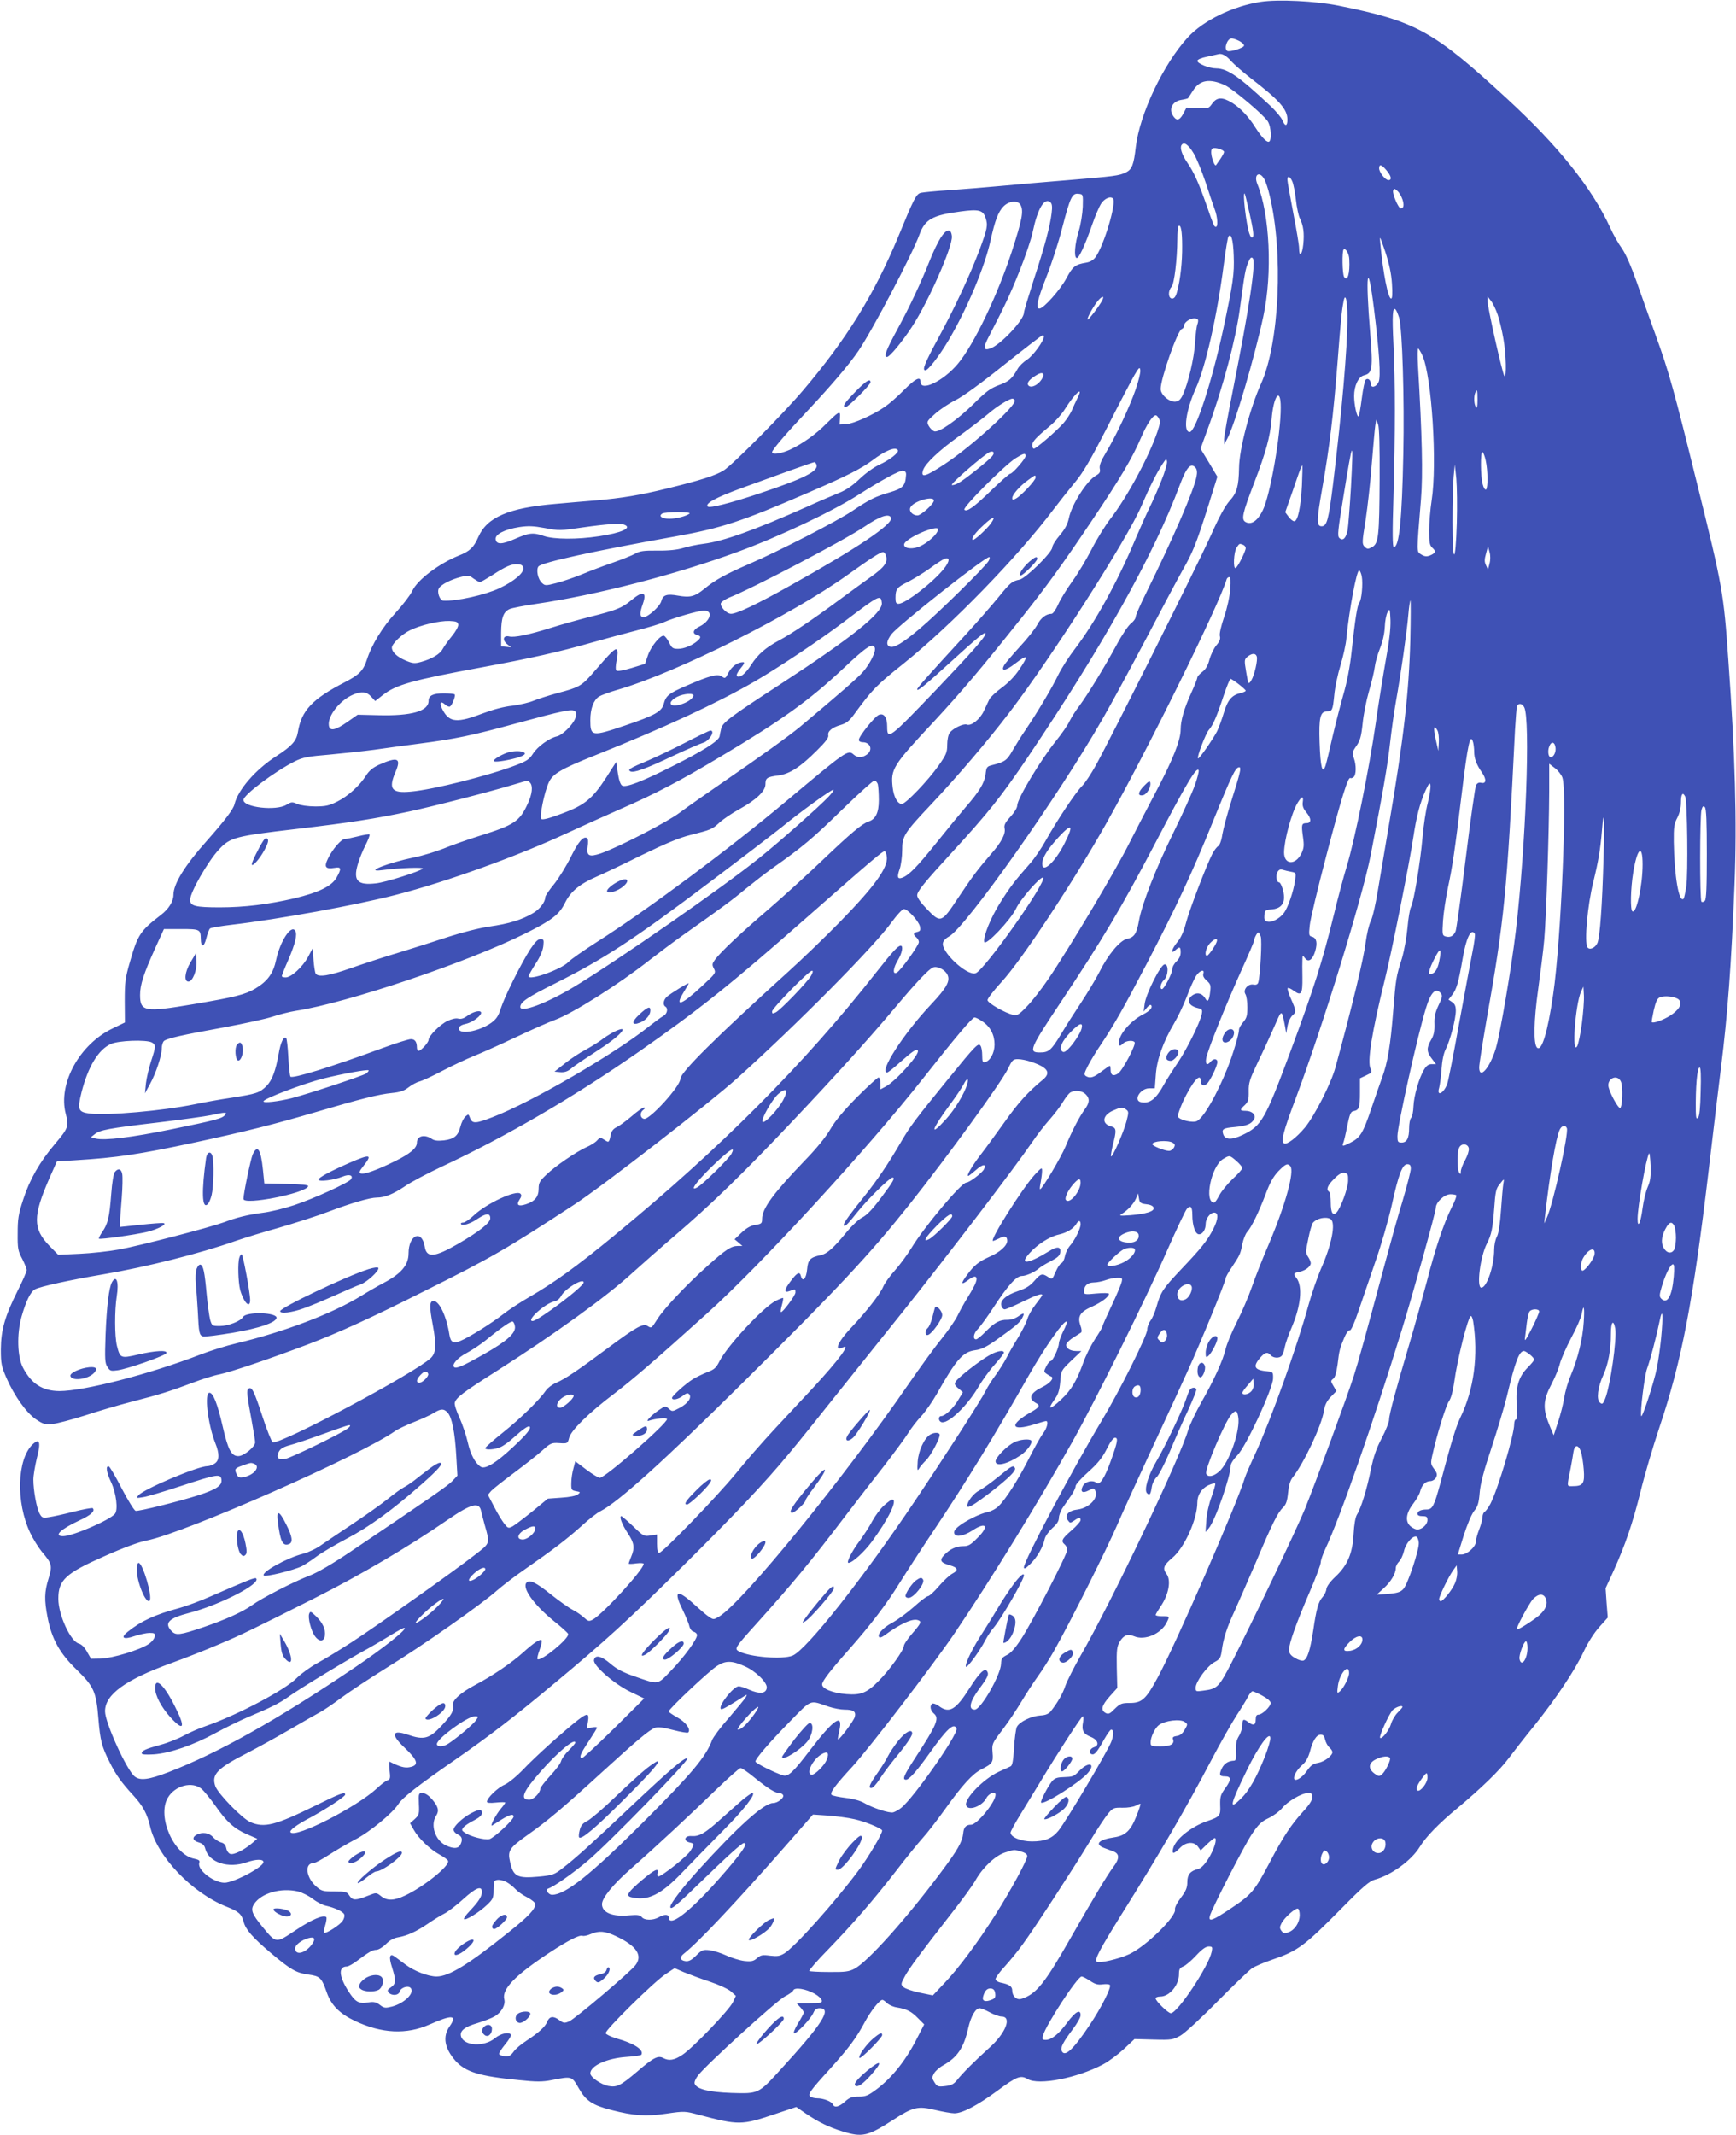 <?xml version="1.0" standalone="no"?>
<!DOCTYPE svg PUBLIC "-//W3C//DTD SVG 20010904//EN"
 "http://www.w3.org/TR/2001/REC-SVG-20010904/DTD/svg10.dtd">
<svg version="1.0" xmlns="http://www.w3.org/2000/svg"
 width="1041pt" height="1280pt" viewBox="0 0 1041 1280"
 preserveAspectRatio="xMidYMid meet">
<g transform="translate(0,1280) scale(0.1,-0.1)"
fill="#3f51b5" stroke="none">
<path d="M7560 12789 c-168 -26 -345 -112 -438 -214 -146 -160 -287 -457 -311
-655 -12 -107 -23 -135 -58 -153 -40 -20 -68 -24 -348 -47 -137 -11 -320 -27
-405 -35 -85 -8 -222 -19 -305 -25 -82 -5 -160 -13 -173 -16 -28 -8 -40 -30
-136 -264 -145 -348 -310 -614 -570 -920 -123 -145 -421 -445 -476 -480 -47
-30 -137 -59 -341 -109 -164 -40 -267 -57 -424 -71 -71 -6 -182 -15 -245 -21
-281 -24 -410 -80 -462 -199 -27 -62 -51 -85 -117 -111 -119 -48 -248 -145
-279 -212 -11 -24 -56 -83 -100 -131 -79 -86 -144 -193 -172 -281 -21 -65 -45
-90 -132 -135 -196 -101 -261 -170 -282 -301 -9 -52 -37 -83 -130 -143 -124
-80 -229 -201 -250 -288 -7 -30 -57 -96 -165 -218 -133 -149 -201 -259 -201
-325 0 -39 -29 -86 -76 -121 -123 -95 -138 -117 -185 -281 -28 -97 -31 -121
-31 -236 l1 -127 -72 -35 c-199 -94 -330 -331 -283 -512 20 -76 16 -86 -65
-182 -90 -106 -152 -214 -190 -333 -29 -88 -33 -117 -33 -203 -1 -90 2 -105
27 -152 15 -29 27 -59 27 -68 0 -8 -24 -64 -54 -123 -77 -154 -100 -235 -101
-352 0 -86 4 -102 33 -170 48 -109 119 -209 177 -249 45 -30 55 -33 102 -28
28 3 114 26 190 50 76 25 201 62 278 82 168 43 238 65 370 115 55 21 127 44
160 50 69 14 310 96 529 179 189 72 382 160 696 318 407 203 489 250 905 522
170 111 805 604 975 756 361 325 824 792 928 938 31 42 63 77 72 77 23 0 87
-70 96 -103 5 -23 3 -29 -15 -34 -25 -6 -27 -16 -6 -33 8 -7 15 -19 15 -28 0
-19 -109 -171 -132 -183 -27 -15 -23 27 7 76 24 40 33 85 16 85 -16 0 -48 -34
-147 -160 -430 -548 -935 -1055 -1569 -1576 -227 -187 -362 -284 -509 -369
-54 -31 -126 -78 -160 -105 -66 -52 -205 -139 -255 -159 -42 -18 -59 -9 -66
36 -17 109 -60 203 -95 203 -25 0 -26 -32 -5 -143 23 -122 20 -168 -12 -199
-95 -90 -904 -521 -948 -505 -6 3 -34 71 -60 151 -51 156 -65 184 -84 171 -14
-8 -11 -38 20 -203 10 -57 19 -110 19 -119 0 -27 -68 -83 -101 -83 -42 0 -62
39 -94 179 -31 135 -57 201 -79 201 -32 0 -10 -188 35 -302 26 -65 25 -103 -3
-122 -12 -9 -32 -16 -44 -16 -58 0 -384 -138 -414 -175 -14 -17 -13 -18 28
-11 24 3 126 34 227 67 219 72 239 75 243 37 4 -35 -32 -58 -140 -93 -116 -37
-357 -97 -375 -93 -8 2 -45 61 -82 132 -36 71 -72 131 -78 134 -21 6 -15 -35
13 -94 31 -66 43 -166 23 -190 -31 -38 -254 -134 -311 -134 -59 0 -15 42 99
95 68 31 95 56 79 73 -4 3 -55 -6 -114 -21 -59 -15 -126 -30 -149 -33 -38 -6
-42 -4 -57 24 -17 34 -36 136 -36 202 0 24 10 82 21 128 25 96 17 122 -25 83
-94 -89 -102 -348 -15 -531 17 -36 48 -86 69 -112 62 -73 65 -84 41 -162 -25
-81 -26 -128 -6 -232 25 -130 72 -215 174 -314 104 -101 118 -132 131 -295 11
-130 20 -167 67 -259 37 -76 72 -124 144 -202 55 -60 82 -109 99 -184 41 -179
250 -398 458 -481 73 -29 90 -43 103 -91 12 -47 54 -94 162 -186 120 -101 153
-120 225 -130 72 -10 80 -18 112 -109 27 -76 77 -126 170 -170 160 -75 307
-82 445 -21 137 61 169 58 121 -11 -43 -61 -31 -130 34 -205 61 -68 143 -94
383 -117 104 -11 140 -11 195 0 122 24 121 24 162 -48 43 -76 82 -102 195
-131 136 -35 208 -40 331 -22 109 16 113 15 195 -7 238 -63 256 -63 455 4
l129 43 55 -38 c74 -51 141 -84 224 -109 116 -36 150 -28 296 66 126 82 153
88 258 63 46 -11 98 -20 115 -20 48 0 139 48 256 134 119 88 141 96 184 71 66
-39 296 6 451 88 33 17 89 59 125 92 l64 60 115 -3 c108 -3 117 -1 161 24 25
14 125 106 221 204 96 97 190 187 207 199 18 12 72 35 119 51 156 53 195 82
420 310 129 131 166 162 198 171 99 27 220 115 270 197 36 59 114 140 226 232
142 119 253 226 307 299 32 42 101 131 155 197 131 164 242 330 294 441 27 57
62 112 94 148 l51 57 -7 88 -6 88 45 98 c73 161 116 287 164 479 24 99 75 272
113 385 134 399 202 750 296 1544 30 253 63 531 74 616 40 319 62 619 81 1095
15 380 4 779 -37 1350 -28 399 -34 435 -185 1045 -144 584 -172 682 -250 898
-33 92 -85 236 -114 320 -35 99 -67 171 -90 204 -20 27 -51 82 -69 122 -109
238 -311 491 -622 777 -439 404 -541 461 -1007 555 -139 28 -362 39 -467 23z
m-130 -234 c17 -9 30 -21 30 -28 0 -14 -86 -41 -101 -32 -21 14 0 75 27 75 8
0 28 -7 44 -15z m-47 -122 c17 -19 69 -64 116 -101 173 -133 221 -187 221
-249 0 -41 -14 -43 -30 -4 -6 16 -40 56 -74 88 -187 175 -255 222 -323 223
-43 0 -113 29 -113 45 0 8 23 18 58 25 31 7 62 14 67 15 21 7 49 -8 78 -42z
m-37 -144 c48 -23 229 -175 256 -216 22 -34 25 -123 5 -123 -16 0 -43 30 -80
87 -40 64 -88 114 -136 145 -60 37 -93 37 -122 -3 -21 -30 -24 -31 -88 -27
l-66 3 -20 -38 c-23 -42 -42 -44 -64 -6 -22 39 2 82 52 90 20 3 39 8 41 10 2
2 15 23 30 46 40 64 100 74 192 32z m-188 -409 c18 -30 50 -109 72 -175 21
-66 46 -138 54 -160 17 -44 21 -105 7 -105 -10 0 -12 3 -57 133 -45 128 -76
197 -113 250 -33 48 -47 90 -36 107 14 22 41 4 73 -50z m182 9 c0 -6 -10 -24
-22 -42 -13 -18 -24 -34 -26 -37 -6 -8 -20 23 -27 58 -4 23 -2 38 6 42 14 9
69 -8 69 -21z m974 -110 c29 -34 34 -59 12 -59 -19 0 -56 47 -56 71 0 27 15
23 44 -12z m-730 -58 c7 -14 21 -55 29 -91 84 -344 59 -887 -51 -1130 -66
-146 -131 -393 -132 -505 -2 -110 -13 -150 -56 -197 -27 -30 -63 -95 -113
-208 -79 -176 -603 -1222 -690 -1379 -29 -52 -66 -108 -83 -124 -39 -39 -151
-208 -214 -321 -27 -49 -71 -114 -99 -145 -87 -98 -122 -144 -178 -234 -56
-89 -102 -202 -95 -234 7 -28 158 131 191 200 27 58 150 197 162 185 24 -23
-353 -557 -405 -573 -53 -17 -212 133 -195 184 3 12 19 28 35 36 98 51 658
843 924 1309 51 88 168 305 261 481 92 176 188 356 213 400 66 116 84 162 152
375 l60 192 -50 84 -51 84 39 107 c95 257 172 547 197 733 29 216 33 235 49
274 12 30 19 37 28 28 21 -21 -20 -294 -117 -781 -30 -151 -55 -288 -55 -305
l1 -31 19 36 c45 85 163 486 216 734 55 257 38 611 -36 791 -25 60 15 83 44
25z m165 -8 c7 -15 17 -65 22 -111 5 -46 16 -96 23 -110 22 -44 28 -90 21
-158 -7 -65 -25 -80 -25 -21 0 18 -16 113 -35 211 -19 99 -35 188 -35 198 0
27 15 22 29 -9z m661 -109 c11 -33 7 -54 -10 -54 -14 0 -52 89 -46 107 6 14 8
14 26 -2 11 -10 24 -33 30 -51z m-1917 -44 c-2 -42 -12 -106 -24 -145 -24 -77
-30 -156 -13 -162 13 -4 49 73 94 202 17 49 40 103 51 121 20 33 57 50 73 34
23 -23 -53 -279 -104 -351 -14 -19 -33 -30 -58 -34 -65 -11 -79 -22 -117 -93
-36 -68 -137 -182 -162 -182 -24 0 -13 50 41 188 30 75 74 209 96 297 48 184
59 208 98 203 27 -3 27 -3 25 -78z m1002 -48 c19 -85 25 -126 17 -134 -7 -7
-13 1 -21 24 -19 58 -41 252 -27 237 2 -2 16 -59 31 -127z m-1189 9 c-10 -79
-39 -191 -107 -398 -32 -100 -59 -189 -59 -198 0 -44 -141 -193 -201 -214 -43
-15 -45 3 -9 72 94 181 126 248 184 393 35 88 71 193 79 235 29 137 69 206
105 177 11 -9 13 -26 8 -67z m-186 50 c19 -37 10 -86 -54 -283 -87 -264 -226
-554 -322 -669 -87 -104 -224 -170 -224 -108 0 35 -30 20 -100 -50 -37 -38
-89 -83 -114 -100 -71 -49 -187 -101 -231 -104 l-40 -2 2 38 c2 33 0 36 -15
28 -9 -5 -39 -33 -67 -61 -58 -60 -143 -121 -218 -156 -53 -24 -107 -32 -107
-15 0 14 82 110 215 251 140 149 249 277 303 357 86 127 325 583 366 698 33
90 78 115 246 137 110 15 135 8 150 -38 15 -45 11 -64 -37 -194 -57 -151 -150
-350 -248 -530 -80 -148 -97 -190 -76 -190 17 0 82 84 138 178 112 189 219
444 253 601 26 118 46 171 77 203 33 34 87 39 103 9z m969 -246 c1 -95 -11
-202 -30 -272 -8 -31 -17 -43 -30 -43 -24 0 -26 46 -4 70 17 18 34 165 35 286
0 39 3 74 7 78 14 13 22 -29 22 -119z m309 -58 c4 -110 -3 -161 -63 -442 -69
-318 -166 -615 -201 -615 -41 0 -22 132 36 260 60 133 128 433 169 748 11 84
23 157 27 163 16 26 29 -18 32 -114z m949 -169 c4 -61 2 -88 -5 -88 -18 0 -48
149 -65 330 -5 52 -4 49 30 -50 24 -74 36 -130 40 -192z m-256 148 c5 -86 -11
-138 -31 -106 -11 18 -13 153 -3 164 12 11 33 -25 34 -58z m148 -296 c32 -257
42 -410 28 -440 -15 -32 -47 -39 -47 -11 0 23 -18 37 -31 24 -5 -5 -16 -56
-23 -112 -7 -56 -16 -104 -19 -107 -9 -10 -27 68 -27 121 0 63 26 117 60 125
50 12 54 42 36 259 -29 354 -15 444 23 141z m-1630 48 c-17 -33 -82 -118 -87
-114 -5 6 26 65 55 104 28 37 50 44 32 10z m1471 -98 c0 -188 -33 -564 -86
-1000 -27 -217 -37 -255 -69 -255 -31 0 -30 37 4 228 43 243 67 442 91 747 20
258 25 314 37 374 10 55 23 4 23 -94z m901 13 c11 -32 26 -96 34 -142 17 -94
20 -240 6 -225 -11 11 -101 411 -101 450 l0 27 20 -26 c12 -14 30 -52 41 -84z
m-591 -18 c19 -66 32 -489 25 -815 -8 -402 -25 -560 -57 -560 -8 0 -9 87 -2
303 11 386 11 685 0 913 -9 176 -5 228 13 208 5 -5 14 -27 21 -49z m-1207 -11
c3 -3 2 -17 -3 -29 -5 -13 -11 -64 -14 -112 -5 -90 -41 -241 -73 -310 -13 -28
-25 -39 -44 -41 -36 -4 -89 41 -89 76 0 63 101 349 126 359 8 3 14 11 14 18 0
31 62 60 83 39z m-923 -101 c0 -27 -66 -117 -101 -139 -22 -14 -48 -39 -57
-56 -33 -59 -52 -75 -112 -97 -51 -19 -77 -38 -149 -110 -101 -99 -210 -176
-239 -167 -10 4 -25 18 -33 33 -13 25 -12 27 38 72 28 25 84 63 125 83 45 23
158 105 292 213 121 96 223 175 228 175 4 0 8 -3 8 -7z m2270 -115 c56 -128
89 -649 55 -868 -8 -52 -15 -134 -15 -181 0 -73 3 -89 20 -104 23 -20 18 -32
-17 -46 -19 -7 -32 -5 -51 7 -28 18 -28 2 -1 332 12 148 7 377 -18 800 -3 56
-3 102 1 102 4 0 15 -19 26 -42z m-1720 -203 c-37 -107 -120 -283 -179 -380
-30 -50 -40 -77 -36 -95 4 -20 0 -28 -23 -41 -55 -31 -145 -173 -162 -254 -8
-38 -23 -66 -55 -104 -25 -29 -45 -62 -45 -73 0 -29 -158 -185 -196 -193 -46
-10 -55 -17 -127 -106 -38 -46 -123 -144 -190 -217 -247 -269 -297 -326 -297
-335 0 -15 49 26 205 168 159 145 205 182 205 167 0 -20 -81 -111 -293 -334
-284 -297 -297 -307 -297 -225 0 55 -18 82 -48 72 -24 -7 -122 -129 -122 -151
0 -8 10 -14 23 -14 47 0 63 -47 25 -74 -29 -21 -57 -20 -80 1 -33 29 -44 21
-402 -279 -346 -290 -838 -656 -1136 -845 -80 -51 -157 -105 -171 -120 -41
-44 -239 -115 -239 -86 0 6 19 39 41 74 27 40 44 80 47 107 4 38 2 42 -17 42
-15 0 -33 -18 -62 -62 -56 -88 -154 -285 -176 -354 -14 -45 -26 -63 -57 -86
-75 -54 -202 -74 -194 -31 2 11 18 20 43 25 41 9 99 54 89 70 -8 13 -51 1 -84
-24 -19 -14 -36 -19 -52 -15 -14 4 -40 -2 -65 -14 -44 -21 -113 -90 -113 -113
0 -16 -45 -66 -60 -66 -5 0 -10 9 -10 19 0 35 -12 51 -36 51 -14 0 -93 -25
-177 -56 -301 -111 -532 -182 -545 -169 -4 4 -10 56 -13 116 -3 60 -9 112 -13
116 -14 14 -34 -28 -45 -95 -18 -101 -39 -159 -73 -193 -41 -41 -61 -47 -208
-70 -69 -10 -168 -28 -220 -39 -195 -40 -526 -69 -633 -56 -69 9 -74 24 -48
128 39 153 101 256 176 289 45 21 212 27 246 9 24 -14 24 -24 -5 -112 -13 -40
-27 -100 -31 -133 l-6 -60 30 55 c37 67 71 171 71 215 0 18 6 37 13 44 20 16
108 36 357 81 124 23 257 52 295 65 39 13 102 29 140 35 306 47 1023 289 1370
461 163 81 208 115 243 186 33 68 89 114 189 157 37 16 158 73 268 128 144 70
227 105 295 122 125 32 129 33 175 75 22 20 75 56 117 79 102 56 158 109 158
150 0 38 9 44 78 53 67 9 131 50 230 149 52 51 72 78 69 91 -6 24 22 48 75 63
33 10 51 24 78 61 113 154 132 174 301 309 283 227 680 635 898 924 35 46 91
117 126 159 50 60 93 133 195 332 71 141 145 281 162 311 29 49 33 52 36 30 2
-14 -11 -66 -28 -115z m-564 60 c-22 -34 -62 -53 -78 -37 -14 14 3 37 47 63
38 24 54 10 31 -26z m2614 -122 c0 -41 -3 -54 -10 -43 -11 17 -13 61 -4 84 11
28 14 18 14 -41z m-2399 10 c-10 -21 -26 -54 -34 -74 -9 -20 -31 -54 -49 -75
-41 -47 -165 -154 -178 -154 -6 0 -10 9 -10 21 0 22 22 45 109 118 29 24 69
69 88 100 60 95 114 142 74 64z m1219 -56 c0 -165 -63 -527 -108 -617 -31 -63
-68 -88 -102 -70 -28 15 -21 48 51 236 70 183 95 273 104 378 11 144 55 201
55 73z m-1595 43 c16 -26 -259 -277 -418 -381 -118 -78 -147 -86 -132 -38 13
40 97 119 217 205 64 46 143 107 175 134 51 44 125 90 145 90 4 0 10 -5 13
-10z m865 -110 c8 -15 6 -34 -9 -77 -50 -149 -182 -394 -282 -523 -32 -41 -83
-124 -114 -185 -31 -60 -83 -147 -116 -192 -33 -46 -71 -108 -84 -138 -14 -31
-31 -55 -39 -55 -33 0 -65 -25 -86 -66 -13 -24 -60 -84 -106 -133 -45 -49 -87
-99 -93 -110 -20 -37 8 -34 63 8 81 62 87 54 26 -36 -24 -36 -64 -78 -103
-106 -35 -26 -68 -57 -74 -69 -6 -13 -21 -44 -33 -70 -23 -50 -76 -93 -103
-82 -20 7 -84 -23 -102 -50 -9 -11 -15 -43 -15 -72 0 -45 -6 -59 -51 -123 -63
-90 -198 -231 -221 -231 -25 0 -48 40 -55 98 -13 111 0 132 249 398 162 175
286 321 519 614 149 187 249 324 424 585 173 257 245 379 296 498 36 84 71
137 90 137 5 0 13 -9 19 -20z m1323 -360 c-2 -344 -6 -388 -45 -410 -25 -13
-29 -13 -45 2 -16 17 -16 25 6 160 12 79 29 231 37 338 9 107 18 211 21 230
l6 35 11 -30 c7 -19 10 -134 9 -325z m-2889 171 c9 -14 -52 -61 -113 -88 -30
-14 -81 -50 -116 -84 -42 -40 -81 -67 -121 -83 -32 -13 -122 -51 -199 -86
-312 -139 -500 -206 -615 -220 -41 -5 -97 -17 -125 -26 -33 -10 -84 -16 -152
-15 -84 1 -108 -3 -135 -19 -18 -10 -80 -35 -138 -55 -58 -20 -142 -52 -187
-71 -45 -18 -112 -41 -148 -50 -62 -16 -67 -16 -85 1 -25 22 -36 80 -21 99 20
24 329 92 821 180 277 50 394 88 805 266 221 95 312 142 375 189 77 59 140 85
154 62z m564 -38 c-21 -25 -169 -143 -201 -159 -15 -9 -33 -14 -39 -12 -13 5
196 185 227 198 24 9 32 -5 13 -27z m2153 -185 c-7 -117 -16 -233 -20 -257
-10 -49 -29 -67 -50 -46 -12 11 -8 47 24 242 59 362 62 367 46 61z m808 162
c14 -63 14 -167 2 -175 -6 -3 -15 11 -20 32 -13 47 -14 193 -2 193 5 0 14 -23
20 -50z m-2759 26 c0 -16 -78 -106 -92 -106 -6 0 -59 -47 -118 -104 -100 -97
-143 -127 -157 -112 -13 13 238 264 306 308 50 31 61 34 61 14z m814 -148
c-20 -51 -51 -122 -69 -158 -18 -36 -56 -121 -85 -189 -106 -254 -241 -499
-361 -657 -38 -49 -84 -121 -103 -160 -37 -77 -122 -220 -195 -328 -27 -39
-62 -96 -80 -127 -32 -57 -45 -67 -121 -86 -32 -8 -35 -12 -40 -55 -6 -52 -38
-104 -120 -198 -31 -36 -111 -133 -178 -217 -114 -142 -163 -192 -204 -206
-26 -9 -30 6 -13 53 8 23 15 74 15 112 0 86 11 103 176 278 159 169 337 378
466 547 256 335 709 1044 792 1238 47 110 90 196 125 250 23 35 26 38 29 18 2
-12 -13 -64 -34 -115z m-2068 97 c15 -39 -72 -83 -341 -173 -176 -59 -300 -90
-311 -79 -18 18 48 54 201 110 213 78 430 156 438 156 4 1 10 -6 13 -14z
m2274 -20 c8 -10 10 -28 5 -52 -15 -81 -138 -366 -304 -702 -34 -68 -61 -131
-61 -140 0 -10 -12 -26 -27 -38 -16 -11 -55 -69 -87 -129 -72 -133 -174 -299
-225 -368 -22 -28 -47 -69 -58 -91 -10 -22 -46 -74 -79 -115 -94 -116 -234
-349 -234 -389 0 -14 -17 -42 -41 -68 -32 -35 -39 -50 -35 -69 8 -32 -19 -84
-81 -154 -80 -92 -114 -138 -198 -264 -99 -150 -104 -152 -186 -67 -37 38 -59
69 -59 83 0 24 41 75 209 258 217 237 292 330 454 570 452 670 758 1218 913
1635 40 106 66 134 94 100z m637 -107 c-7 -132 -25 -213 -46 -213 -8 0 -23 12
-34 27 l-20 27 22 63 c13 35 34 98 49 141 14 42 28 77 31 77 2 0 1 -55 -2
-122z m929 -223 c-8 -255 -26 -252 -26 6 0 112 3 236 7 274 l7 70 9 -85 c4
-47 6 -166 3 -265z m-3303 285 c-4 -62 -18 -78 -95 -101 -89 -26 -122 -42
-225 -111 -92 -62 -442 -242 -618 -318 -143 -62 -207 -97 -271 -150 -58 -47
-85 -54 -159 -41 -65 12 -90 4 -99 -32 -7 -31 -80 -97 -106 -97 -24 0 -26 21
-5 80 25 72 1 80 -70 21 -56 -47 -91 -60 -251 -100 -66 -17 -170 -46 -230 -65
-137 -43 -219 -59 -250 -52 -36 9 -44 -21 -13 -46 l24 -19 -30 3 -30 3 0 82
c1 90 13 125 52 142 14 6 86 20 161 31 361 53 837 176 1207 312 246 90 571
244 725 343 135 86 245 146 265 143 14 -2 20 -10 18 -28z m777 -13 c0 -17 -87
-110 -118 -126 -18 -10 -22 -9 -22 3 0 20 46 73 94 107 45 33 46 34 46 16z
m-610 -138 c0 -20 -77 -89 -98 -89 -31 0 -54 27 -42 49 19 37 140 71 140 40z
m-1465 -78 c-18 -15 -78 -31 -121 -31 -45 0 -67 16 -43 31 18 11 176 12 164 0z
m1208 -25 c14 -37 -195 -178 -603 -406 -196 -110 -321 -170 -356 -170 -27 0
-68 44 -61 64 4 9 26 23 49 33 136 53 693 345 811 425 94 64 149 82 160 54z
m599 -34 c-26 -36 -102 -105 -109 -99 -9 10 15 43 67 91 55 51 75 55 42 8z
m-2198 -8 c49 -19 -17 -49 -152 -69 -131 -20 -269 -19 -329 1 -66 23 -90 20
-173 -16 -80 -35 -113 -36 -118 -3 -4 29 53 59 142 73 54 8 83 7 154 -6 83
-16 93 -16 227 4 148 21 223 26 249 16z m1876 -43 c-16 -31 -76 -78 -115 -91
-45 -15 -88 -6 -83 18 4 20 83 66 148 86 52 16 64 12 50 -13z m1834 -77 c9 -3
16 -13 16 -20 0 -19 -46 -111 -60 -119 -17 -10 -12 98 6 123 17 25 16 24 38
16z m1478 -113 l-9 -36 -12 26 c-10 20 -10 35 0 70 l12 44 9 -34 c6 -20 6 -48
0 -70z m-3618 43 c10 -36 -13 -67 -91 -122 -36 -26 -123 -89 -192 -140 -161
-119 -288 -204 -360 -242 -80 -43 -126 -83 -166 -145 -35 -56 -71 -83 -86 -68
-5 5 4 24 22 46 22 26 26 37 15 37 -33 0 -68 -26 -87 -62 -18 -36 -21 -38 -40
-24 -26 18 -74 5 -212 -55 -107 -46 -124 -60 -137 -110 -12 -45 -53 -68 -230
-128 -201 -68 -210 -67 -210 31 0 69 19 120 52 142 13 8 64 27 113 41 352 102
1043 448 1380 690 137 98 194 135 211 135 7 0 15 -12 18 -26z m347 -73 c-64
-81 -232 -211 -273 -211 -14 0 -18 8 -18 34 0 54 8 65 74 97 33 17 92 53 130
80 38 28 78 54 90 59 33 12 32 -15 -3 -59z m268 47 c-17 -33 -309 -320 -418
-411 -100 -84 -150 -113 -175 -104 -23 9 -20 35 10 75 42 54 558 462 586 462
5 0 3 -10 -3 -22z m-2791 -44 c4 -29 -55 -79 -144 -121 -85 -40 -259 -79 -336
-74 -21 1 -39 52 -26 74 12 22 72 53 132 68 43 11 50 10 76 -10 16 -11 33 -21
38 -21 5 0 38 19 73 41 84 55 118 69 154 66 22 -1 31 -8 33 -23z m5028 -50 c8
-44 -1 -141 -15 -158 -12 -14 -25 -99 -46 -292 -10 -93 -27 -182 -51 -264 -19
-67 -48 -181 -65 -254 -16 -72 -34 -146 -40 -165 -19 -58 -31 -11 -36 138 -5
148 4 186 44 186 32 0 35 7 44 97 4 46 21 126 37 178 16 52 33 127 36 165 17
172 61 405 76 405 5 0 12 -16 16 -36z m-789 -78 c-3 -43 -18 -111 -36 -164
-19 -56 -29 -100 -26 -115 5 -17 -1 -33 -21 -56 -15 -18 -33 -56 -41 -84 -9
-36 -22 -59 -43 -75 -17 -13 -30 -28 -30 -34 0 -6 -16 -47 -36 -91 -43 -94
-64 -167 -64 -220 0 -65 -46 -181 -154 -385 -57 -109 -127 -243 -155 -299 -78
-157 -359 -628 -485 -813 -39 -58 -96 -131 -127 -163 -50 -52 -59 -57 -85 -51
-46 10 -149 69 -152 87 -2 9 35 56 83 109 119 128 429 597 627 948 243 430
681 1318 724 1468 2 6 9 12 15 12 9 0 10 -21 6 -74z m-2089 -81 c7 -58 -180
-208 -613 -490 -291 -189 -343 -228 -350 -262 -4 -15 -8 -37 -10 -48 -6 -28
-101 -88 -285 -180 -180 -91 -277 -128 -299 -115 -10 5 -20 34 -26 75 l-10 67
-58 -91 c-84 -130 -130 -168 -268 -219 -74 -28 -116 -39 -123 -32 -12 12 17
156 44 217 23 53 72 82 280 165 408 163 722 308 955 442 146 85 392 249 536
358 214 162 221 166 227 113z m3169 -222 c-8 -315 -40 -594 -128 -1108 -21
-126 -51 -300 -65 -385 -14 -88 -33 -171 -44 -192 -11 -21 -24 -79 -31 -130
-11 -92 -81 -383 -181 -748 -25 -93 -124 -288 -182 -359 -51 -61 -109 -106
-126 -96 -20 12 -5 71 69 267 163 435 399 1202 450 1459 72 370 102 541 116
669 9 80 25 195 36 255 30 168 66 420 74 518 4 48 10 87 13 87 2 0 2 -107 -1
-237z m-146 -115 c-16 -90 -44 -262 -61 -382 -39 -273 -126 -702 -174 -860
-20 -65 -54 -193 -76 -285 -71 -289 -120 -444 -262 -826 -152 -409 -173 -445
-286 -499 -66 -32 -106 -30 -117 4 -10 31 0 37 70 43 72 7 99 18 115 47 13 25
-11 50 -51 50 -35 0 -36 6 -4 35 20 20 24 32 23 82 -1 51 6 72 54 173 31 63
75 160 99 214 47 108 44 108 65 1 l7 -40 8 45 c5 26 18 52 30 63 23 19 23 25
-12 104 -13 29 -20 55 -17 59 4 3 20 -4 36 -16 45 -33 53 -20 52 78 -1 48 -1
98 0 112 1 24 1 24 16 5 20 -27 45 -10 61 43 14 50 8 78 -19 86 -19 4 -20 10
-14 68 3 34 49 227 102 428 89 340 129 468 142 455 3 -2 11 0 19 6 16 14 17
72 1 115 -10 30 -9 37 16 72 22 32 29 57 37 133 5 52 22 139 38 194 16 55 32
121 35 147 3 26 17 75 31 110 16 40 27 87 29 128 1 36 9 77 17 90 13 23 14 21
17 -47 2 -49 -7 -127 -27 -235z m-4057 276 c9 -24 -18 -60 -59 -80 -39 -18
-46 -43 -15 -51 25 -7 25 -15 3 -35 -32 -28 -81 -48 -117 -48 -31 0 -38 5 -53
37 -10 20 -24 38 -31 41 -21 7 -79 -64 -97 -118 l-17 -50 -81 -25 c-50 -15
-85 -21 -91 -15 -5 5 -5 29 2 62 7 35 7 56 1 63 -10 10 -33 -12 -147 -144 -64
-73 -81 -83 -208 -116 -55 -15 -119 -36 -144 -46 -25 -11 -82 -24 -126 -30
-51 -5 -117 -23 -173 -44 -159 -61 -205 -58 -246 18 -22 41 -14 59 14 33 11
-10 24 -15 29 -12 14 8 36 66 28 73 -3 3 -33 6 -65 6 -64 0 -91 -13 -91 -45 0
-62 -103 -91 -300 -86 l-125 3 -60 -42 c-75 -53 -109 -59 -113 -21 -7 57 67
150 145 183 51 22 81 19 108 -11 l25 -27 46 36 c79 62 175 89 598 167 287 53
457 91 646 145 85 24 210 58 277 75 67 17 141 39 165 50 58 26 207 69 239 69
16 1 29 -6 33 -15z m-1506 -69 c1 -12 -15 -41 -39 -70 -22 -27 -47 -62 -55
-77 -16 -30 -65 -59 -131 -77 -37 -10 -49 -9 -93 10 -49 21 -80 50 -80 76 0
23 60 81 108 104 65 32 178 58 237 56 42 -2 50 -5 53 -22z m2498 -139 c8 -21
-28 -95 -71 -144 -31 -36 -144 -134 -378 -330 -64 -53 -226 -170 -462 -332
-99 -68 -216 -150 -260 -183 -78 -58 -366 -206 -471 -243 -71 -24 -88 -16 -80
40 4 27 3 47 -3 51 -23 14 -52 -20 -97 -111 -26 -53 -71 -126 -100 -163 -30
-36 -54 -72 -54 -79 0 -30 -33 -73 -74 -97 -68 -40 -143 -63 -261 -80 -62 -9
-167 -36 -244 -61 -75 -25 -208 -67 -296 -94 -88 -26 -218 -69 -290 -94 -130
-46 -197 -57 -212 -33 -4 6 -10 44 -13 82 l-5 70 -27 -51 c-32 -60 -101 -124
-135 -124 -13 0 -23 3 -23 8 0 4 17 48 39 97 43 101 55 153 41 175 -24 38 -90
-63 -114 -174 -17 -81 -50 -128 -125 -173 -61 -36 -120 -51 -374 -94 -290 -49
-317 -44 -317 56 0 61 21 126 91 281 l52 114 103 0 c113 0 117 -2 118 -59 1
-54 19 -52 33 3 7 27 16 53 22 59 5 5 65 15 133 23 274 32 744 117 986 180
299 77 723 230 1022 369 80 37 222 101 315 142 210 91 361 170 603 315 376
224 534 338 742 533 137 129 174 153 186 121z m2290 -51 c8 -20 -14 -115 -33
-145 -17 -25 -17 -25 -30 50 -12 72 -12 76 8 93 26 21 48 22 55 2z m-108 -167
c23 -18 42 -35 42 -39 0 -4 -13 -10 -30 -14 -53 -12 -78 -41 -101 -118 -12
-40 -30 -90 -41 -112 -25 -48 -108 -168 -114 -162 -8 8 47 151 65 171 24 26
48 81 90 209 18 53 36 97 40 97 4 0 26 -14 49 -32z m-3270 -70 c-14 -43 -144
-81 -136 -40 2 9 19 25 38 34 41 21 104 24 98 6z m4982 -68 c38 -72 10 -827
-50 -1340 -26 -219 -94 -618 -120 -705 -36 -119 -100 -191 -100 -114 0 17 20
144 44 283 107 603 123 763 171 1741 4 66 9 128 11 138 7 23 31 22 44 -3z
m-5690 -66 c-15 -40 -78 -102 -111 -109 -45 -10 -117 -62 -143 -104 -21 -33
-37 -44 -103 -69 -162 -62 -494 -146 -629 -158 -115 -11 -136 15 -93 116 37
85 15 95 -98 45 -37 -17 -59 -35 -78 -65 -38 -60 -107 -123 -173 -156 -48 -24
-69 -29 -132 -29 -43 0 -89 7 -107 15 -30 13 -36 13 -65 -5 -62 -38 -258 -16
-258 29 0 30 186 170 309 232 47 23 77 29 210 40 86 8 206 21 266 29 61 9 180
25 265 36 218 28 323 50 578 120 294 80 343 90 360 75 10 -10 10 -19 2 -42z
m5170 -74 c6 -11 10 -44 8 -72 l-3 -50 -16 71 c-15 69 -11 91 11 51z m214 -72
c3 -13 6 -37 6 -55 0 -40 14 -78 47 -125 28 -41 26 -69 -6 -61 -13 3 -23 -2
-30 -15 -5 -10 -33 -205 -61 -433 -28 -228 -56 -426 -61 -441 -12 -30 -33 -41
-62 -32 -18 6 -19 12 -14 93 3 47 17 138 30 201 26 120 41 220 82 558 37 306
52 372 69 310z m494 -32 c3 -26 -12 -56 -29 -56 -14 0 -20 37 -9 64 12 34 34
29 38 -8z m41 -178 c30 -85 -8 -976 -55 -1298 -33 -229 -70 -348 -97 -321 -22
22 -20 161 7 351 14 102 31 235 36 295 12 129 29 648 30 888 l0 168 34 -26
c19 -14 39 -40 45 -57z m-1935 30 c-3 -18 -26 -95 -50 -170 -24 -76 -48 -166
-54 -200 -5 -37 -16 -65 -25 -71 -8 -4 -24 -25 -35 -46 -38 -75 -139 -340
-158 -414 -13 -50 -30 -89 -51 -114 -35 -42 -44 -78 -13 -50 26 24 32 21 32
-13 0 -20 -9 -39 -25 -54 -14 -13 -25 -33 -25 -46 0 -25 -49 -120 -62 -120
-16 0 -8 37 12 55 27 24 29 98 3 93 -25 -4 -113 -181 -119 -238 l-6 -45 19 23
c10 13 22 20 25 16 13 -13 -6 -35 -46 -55 -75 -38 -146 -120 -146 -169 0 -24
6 -25 26 -5 17 16 60 20 68 6 9 -15 -73 -170 -99 -187 -29 -19 -45 -11 -45 22
0 13 -2 24 -5 24 -3 0 -25 -16 -51 -35 -46 -36 -68 -42 -93 -26 -12 8 -9 18
14 63 15 29 49 85 75 123 82 123 134 214 278 490 176 338 268 535 392 841 120
296 139 334 162 334 6 0 7 -13 2 -32z m-269 -76 c-15 -42 -71 -167 -125 -277
-108 -219 -192 -434 -210 -535 -14 -78 -28 -100 -72 -109 -42 -9 -115 -96
-167 -202 -21 -41 -70 -122 -108 -180 -38 -57 -93 -143 -122 -192 -58 -95 -72
-107 -126 -107 -69 0 -61 21 125 300 254 381 368 574 565 950 188 360 253 470
263 441 2 -7 -8 -47 -23 -89z m-3987 16 c19 -19 14 -69 -14 -128 -48 -105 -81
-126 -284 -190 -74 -23 -173 -58 -219 -77 -46 -18 -125 -43 -176 -53 -159 -33
-307 -91 -195 -77 104 14 255 19 245 9 -16 -16 -222 -82 -280 -88 -110 -13
-138 15 -110 112 9 32 30 85 47 117 16 32 27 61 24 64 -2 3 -33 -2 -68 -11
-36 -9 -71 -16 -80 -16 -21 0 -74 -61 -101 -117 -25 -51 -16 -65 40 -56 40 7
42 -4 11 -59 -29 -51 -107 -89 -253 -124 -155 -36 -300 -54 -447 -54 -146 0
-178 8 -178 45 0 45 108 233 174 303 66 71 96 79 463 122 318 37 477 62 678
105 149 32 487 119 635 164 80 24 74 23 88 9z m2086 -10 c3 -13 6 -55 6 -94 0
-77 -19 -116 -63 -130 -37 -12 -105 -69 -278 -234 -91 -87 -235 -218 -320
-291 -166 -142 -288 -257 -321 -302 -18 -25 -19 -31 -7 -54 13 -25 12 -28 -68
-102 -125 -117 -171 -134 -114 -41 17 28 31 52 31 54 0 7 -110 -61 -131 -80
-21 -19 -25 -49 -9 -59 18 -11 11 -44 -12 -56 -13 -7 -52 -36 -88 -64 -205
-164 -706 -455 -937 -543 -101 -39 -120 -40 -134 -6 -9 25 -10 26 -28 10 -11
-10 -24 -36 -30 -60 -14 -56 -37 -75 -99 -83 -39 -4 -58 -2 -76 11 -43 27 -86
15 -86 -25 0 -32 -40 -66 -132 -111 -109 -54 -186 -81 -205 -73 -11 4 -8 14
16 44 56 71 43 74 -84 19 -114 -50 -185 -88 -185 -100 0 -15 95 -3 145 18 39
16 65 8 50 -16 -13 -20 -222 -116 -340 -155 -60 -20 -146 -41 -190 -46 -91
-12 -155 -28 -235 -58 -82 -30 -499 -139 -625 -162 -60 -11 -168 -23 -238 -26
l-128 -6 -54 55 c-98 102 -98 176 0 401 l46 104 112 7 c246 15 381 35 717 107
310 67 473 108 715 179 278 82 389 110 465 117 50 5 73 13 100 34 19 15 49 31
65 35 17 4 80 33 140 65 61 32 145 71 187 88 43 17 155 67 250 112 95 45 201
92 235 104 107 39 382 213 563 355 58 45 150 114 205 153 236 167 295 210 375
277 47 38 121 96 165 127 177 125 237 175 412 346 100 97 188 177 196 177 8 0
17 -10 21 -22z m3298 -111 c-12 -45 -26 -139 -32 -210 -13 -147 -52 -384 -69
-415 -7 -12 -16 -68 -21 -125 -5 -56 -20 -138 -33 -182 -36 -115 -36 -117 -53
-322 -16 -200 -33 -305 -66 -393 -11 -30 -40 -114 -65 -187 -49 -145 -66 -174
-124 -203 -47 -24 -53 -25 -44 -2 4 9 15 55 24 102 14 69 21 86 37 88 34 7 39
21 39 110 l0 87 38 18 c34 16 36 19 26 39 -22 40 8 223 86 538 40 160 148 701
170 850 19 126 40 206 73 280 21 45 26 51 30 32 2 -13 -5 -60 -16 -105z
m-3593 37 c-56 -60 -305 -280 -416 -368 -218 -176 -849 -614 -1105 -769 -166
-101 -328 -162 -328 -124 0 29 43 58 205 139 298 149 475 265 935 612 190 143
380 289 424 324 113 93 308 234 314 227 3 -3 -10 -21 -29 -41z m5137 -1 c12
-29 17 -463 6 -538 -6 -37 -13 -70 -16 -73 -28 -28 -56 135 -59 340 -1 88 2
109 21 145 14 27 22 60 22 93 0 50 11 65 26 33z m-2294 -33 c-3 -22 3 -38 22
-61 30 -36 31 -64 1 -64 -30 0 -32 -9 -22 -80 8 -55 6 -70 -9 -102 -36 -72
-104 -68 -104 6 1 76 45 238 82 299 25 40 36 41 30 2z m2423 -310 c0 -200 -3
-272 -12 -281 -7 -7 -16 -9 -20 -5 -11 10 -10 513 0 550 6 22 11 26 20 17 9
-9 12 -86 12 -281z m-619 -18 c-8 -293 -22 -481 -37 -516 -14 -30 -48 -44 -60
-25 -19 31 0 249 36 394 30 122 42 194 51 303 12 153 17 83 10 -156z m-3231
84 c-56 -113 -135 -186 -135 -125 0 37 31 87 99 161 79 85 91 74 36 -36z
m-1067 -84 c7 -65 -74 -177 -283 -391 -82 -84 -220 -217 -305 -294 -436 -395
-650 -607 -650 -645 0 -44 -184 -247 -218 -240 -24 5 -27 37 -5 53 12 10 14
14 5 15 -8 0 -42 -24 -75 -53 -34 -29 -74 -58 -89 -65 -17 -7 -30 -22 -34 -39
-12 -55 -12 -55 -39 -37 -25 16 -27 16 -45 -4 -11 -12 -40 -30 -64 -40 -60
-27 -188 -114 -241 -166 -39 -37 -45 -48 -45 -84 0 -47 -23 -75 -76 -92 -45
-15 -60 -5 -39 27 12 18 14 28 6 36 -25 25 -204 -58 -280 -130 -25 -24 -54
-43 -64 -43 -10 0 -16 -4 -12 -9 8 -13 56 2 101 33 50 33 74 34 74 2 0 -28
-68 -81 -196 -155 -139 -80 -186 -84 -197 -15 -17 105 -97 71 -97 -41 0 -70
-45 -122 -150 -177 -36 -19 -95 -53 -132 -76 -173 -107 -465 -218 -751 -286
-59 -14 -156 -44 -215 -67 -306 -118 -698 -219 -846 -219 -101 1 -167 43 -218
140 -34 65 -38 200 -9 305 26 92 54 151 81 165 31 17 210 56 410 90 255 43
584 126 793 200 46 16 162 52 259 79 96 28 231 71 299 97 135 51 248 84 288
84 49 0 99 21 168 67 37 26 138 79 223 119 380 177 792 417 1185 691 356 249
545 399 999 799 408 359 461 403 471 400 6 -1 11 -16 13 -34z m4532 -45 c0
-126 -37 -296 -61 -281 -14 8 -11 137 5 235 24 146 56 172 56 46z m-2106 -44
c28 -5 28 -7 22 -52 -9 -64 -43 -165 -68 -196 -26 -34 -74 -58 -99 -50 -16 5
-19 14 -17 38 3 30 6 32 45 35 48 4 73 29 73 73 0 33 -19 89 -30 89 -15 0 -21
39 -10 61 9 15 17 19 33 14 12 -4 35 -9 51 -12z m-184 -387 c9 -23 -3 -239
-15 -277 -4 -11 -13 -15 -28 -12 -33 7 -65 -31 -49 -57 7 -11 12 -46 12 -79 0
-49 -4 -65 -25 -89 -14 -17 -25 -36 -25 -44 0 -28 -38 -154 -69 -231 -65 -162
-142 -296 -183 -318 -24 -13 -107 6 -115 27 -2 7 12 47 31 90 54 115 106 177
106 125 0 -27 17 -36 37 -19 19 16 63 106 63 131 0 21 -23 22 -40 2 -21 -26
-33 -17 -27 20 8 47 116 316 211 527 42 92 76 172 76 178 0 14 19 50 26 50 2
0 9 -11 14 -24z m1284 15 c3 -5 -3 -53 -14 -107 -11 -55 -47 -250 -81 -434
-33 -184 -65 -346 -71 -360 -21 -56 -65 -77 -48 -22 4 15 11 64 14 109 4 55
12 96 26 124 26 51 60 180 60 229 0 28 -6 41 -22 52 l-22 15 22 28 c26 33 38
73 63 218 21 125 51 185 73 148z m-1548 -48 c-10 -27 -50 -83 -58 -83 -18 0
-6 49 17 74 28 30 50 35 41 9z m1334 -118 c-10 -49 -29 -75 -54 -75 -14 0 -4
35 26 93 35 70 45 64 28 -18z m-2948 -80 c17 -37 -6 -78 -97 -175 -165 -174
-317 -410 -265 -410 5 0 40 27 77 61 77 68 99 83 107 70 13 -21 -134 -185
-194 -216 l-30 -16 0 36 c0 20 -5 35 -12 35 -6 0 -64 -53 -128 -117 -79 -80
-131 -142 -160 -192 -27 -47 -84 -117 -155 -190 -189 -197 -255 -287 -255
-349 0 -27 -4 -30 -41 -36 -28 -4 -53 -19 -82 -46 l-42 -40 24 -20 23 -20 -28
0 c-39 0 -73 -22 -184 -122 -124 -111 -255 -250 -297 -315 -37 -58 -36 -58
-61 -42 -26 16 -69 -8 -237 -133 -184 -137 -256 -185 -309 -208 -24 -10 -52
-31 -62 -46 -39 -57 -150 -166 -255 -250 -60 -48 -109 -91 -109 -96 0 -13 60
-9 93 7 18 8 52 33 77 56 56 51 89 73 96 66 11 -11 -18 -47 -101 -124 -99 -93
-166 -134 -192 -117 -33 20 -62 75 -78 147 -9 40 -31 105 -49 146 -19 40 -32
81 -29 91 8 31 51 63 243 185 354 225 670 453 825 596 50 45 164 146 255 224
215 184 404 368 687 667 269 284 475 512 627 693 134 160 205 234 231 245 26
10 73 -14 87 -45z m-819 -6 c-23 -39 -181 -203 -210 -218 -20 -10 -23 -9 -23
5 0 19 220 244 239 244 8 0 6 -10 -6 -31z m2353 13 c-4 -12 3 -26 20 -41 23
-20 26 -29 21 -67 -6 -53 -15 -66 -28 -42 -18 32 -48 41 -75 23 -43 -28 -29
-65 30 -79 25 -6 28 -10 22 -38 -10 -49 -88 -207 -143 -289 -28 -41 -65 -99
-82 -129 -49 -90 -86 -118 -138 -108 -49 9 -7 82 48 83 l34 0 6 80 c6 92 44
199 110 310 23 39 57 110 76 160 18 49 43 104 54 122 22 35 55 46 45 15z
m2270 -297 c-8 -63 -21 -124 -28 -137 -34 -59 -12 247 23 327 l14 30 3 -52 c2
-29 -4 -104 -12 -168z m-846 180 c11 -13 9 -26 -14 -73 -20 -43 -26 -70 -24
-113 1 -42 -4 -66 -20 -93 -28 -48 -28 -72 4 -113 l25 -33 -26 0 c-18 0 -31
-9 -45 -32 -30 -49 -61 -156 -64 -220 -1 -32 -7 -63 -14 -70 -7 -7 -12 -34
-12 -61 0 -61 -14 -87 -45 -87 -22 0 -25 4 -25 39 0 62 120 602 171 767 29 96
59 125 89 89z m1428 -39 c23 -23 2 -60 -54 -96 -42 -26 -100 -47 -109 -38 -2
1 4 34 12 71 12 52 21 71 37 78 29 12 96 4 114 -15z m-4178 -129 c48 -31 74
-81 74 -139 0 -51 -27 -100 -58 -106 -13 -3 -16 5 -16 40 0 24 -4 50 -10 58
-13 20 -28 5 -194 -199 -197 -242 -227 -282 -281 -374 -75 -130 -149 -239
-221 -328 -82 -102 -124 -159 -124 -171 0 -21 21 -2 80 73 60 76 195 209 212
209 18 0 5 -23 -67 -119 -52 -70 -86 -106 -114 -120 -23 -12 -65 -52 -100 -95
-72 -88 -113 -124 -149 -131 -63 -13 -77 -27 -82 -85 -5 -56 -27 -80 -37 -41
-7 29 -22 23 -60 -28 -41 -53 -44 -75 -7 -61 34 13 34 13 34 -9 0 -18 -80
-125 -87 -117 -3 2 0 21 6 42 6 21 9 40 7 42 -2 2 -22 -6 -44 -17 -75 -38
-290 -269 -338 -363 -19 -38 -31 -49 -71 -64 -26 -10 -65 -29 -87 -42 -45 -28
-126 -101 -126 -113 0 -16 37 -9 64 12 20 16 30 19 38 11 19 -19 -6 -56 -55
-82 -45 -24 -46 -24 -66 -6 -20 18 -22 18 -60 -8 -48 -33 -85 -73 -60 -64 36
13 109 20 109 10 0 -28 -371 -352 -403 -352 -9 0 -45 22 -81 49 l-66 50 -11
-42 c-7 -23 -13 -62 -13 -87 -1 -42 1 -45 28 -50 27 -5 28 -6 12 -19 -11 -9
-50 -17 -99 -20 l-82 -6 -92 -76 c-51 -41 -105 -82 -119 -90 -25 -13 -28 -12
-50 16 -13 17 -41 62 -61 102 l-37 71 19 23 c11 12 72 60 135 107 63 47 140
107 170 134 52 47 58 49 104 46 49 -3 50 -3 59 32 12 45 116 148 272 266 111
85 239 195 551 476 321 288 965 988 1299 1412 192 244 295 366 309 366 7 0 28
-10 46 -23z m596 -44 c-8 -30 -54 -99 -85 -127 -16 -14 -24 -17 -33 -8 -18 18
0 60 50 112 55 57 78 65 68 23z m-300 -200 c98 -33 118 -65 68 -106 -91 -75
-147 -137 -232 -257 -53 -74 -117 -162 -143 -195 -47 -61 -85 -125 -73 -125 4
0 24 16 46 35 41 37 66 39 48 4 -13 -23 -87 -79 -105 -79 -30 0 -252 -265
-328 -390 -25 -41 -70 -102 -100 -136 -30 -33 -62 -77 -71 -99 -18 -43 -102
-150 -187 -240 -59 -62 -92 -112 -83 -127 3 -4 14 -3 25 2 56 31 -15 -67 -177
-242 -60 -64 -165 -177 -233 -250 -68 -73 -171 -191 -229 -263 -113 -138 -439
-475 -459 -475 -9 0 -13 18 -13 55 l0 55 -40 -6 c-38 -6 -42 -4 -103 55 -35
33 -67 61 -71 61 -15 0 5 -52 39 -103 38 -57 43 -86 20 -140 -8 -20 -15 -39
-15 -41 0 -3 20 -3 45 1 25 3 45 2 45 -3 0 -34 -246 -302 -305 -334 -23 -12
-28 -11 -53 12 -15 14 -45 35 -67 46 -22 11 -80 52 -129 91 -91 73 -129 92
-148 73 -30 -30 41 -131 161 -229 47 -37 86 -73 88 -79 9 -26 -166 -169 -184
-151 -3 3 3 29 13 56 10 28 15 53 12 57 -10 9 -44 -13 -111 -73 -67 -61 -185
-141 -284 -193 -92 -48 -144 -96 -137 -125 7 -30 -8 -57 -65 -118 -76 -82
-108 -91 -206 -57 -94 32 -103 2 -22 -75 84 -79 92 -109 33 -120 -29 -6 -60 3
-119 33 -4 2 -4 -21 -1 -51 6 -48 4 -56 -13 -61 -10 -3 -39 -25 -63 -48 -120
-111 -484 -298 -517 -264 -11 11 34 45 120 90 94 51 207 125 207 137 0 18 -28
8 -180 -67 -238 -117 -304 -134 -387 -99 -50 21 -197 172 -212 217 -24 71 12
107 203 204 61 32 174 94 251 139 77 45 156 90 175 100 19 10 76 48 125 85 50
37 175 120 280 185 205 126 566 379 656 460 31 27 107 86 170 129 167 116 249
179 336 257 42 39 93 79 114 89 106 54 382 303 838 755 587 581 777 785 1014
1083 231 291 550 730 592 815 25 52 30 57 59 57 18 0 55 -7 82 -17z m4012
-178 c-2 -97 -7 -148 -16 -157 -9 -9 -12 -2 -13 38 -2 147 8 264 23 264 7 0 9
-53 6 -145z m-8002 109 c-20 -14 -346 -122 -447 -148 -80 -20 -169 -30 -169
-19 0 16 247 109 360 137 122 30 263 55 270 49 3 -3 -4 -11 -14 -19z m7525
-51 c12 -33 8 -152 -6 -156 -11 -2 -59 84 -69 125 -12 53 55 82 75 31z m-3921
-13 c-16 -56 -73 -150 -127 -210 -102 -112 -89 -65 22 85 37 50 74 105 83 123
20 40 33 42 22 2z m-1105 -98 c-30 -55 -110 -140 -122 -128 -12 12 56 133 94
167 50 43 63 25 28 -39z m1815 38 c26 -26 25 -50 -5 -91 -34 -47 -77 -130
-115 -222 -28 -67 -141 -257 -153 -257 -3 0 -1 19 4 43 4 23 8 53 8 67 0 23
-3 21 -45 -24 -73 -80 -273 -396 -249 -396 3 0 19 7 36 15 33 18 49 13 49 -14
0 -29 -44 -69 -107 -96 -64 -29 -92 -51 -134 -109 -39 -52 -36 -63 6 -31 19
15 39 24 45 20 15 -10 4 -40 -45 -120 -24 -38 -52 -90 -64 -115 -12 -25 -54
-86 -95 -137 -41 -50 -129 -172 -197 -270 -388 -564 -992 -1305 -1135 -1394
-33 -20 -36 -20 -60 -4 -15 9 -52 41 -84 70 -110 101 -135 92 -76 -27 19 -40
38 -85 40 -99 4 -15 14 -29 26 -32 11 -3 20 -12 20 -20 0 -25 -75 -129 -154
-211 -86 -90 -73 -88 -222 -36 -67 23 -106 43 -144 76 -55 47 -92 55 -98 21
-6 -32 120 -142 216 -189 l85 -41 -180 -179 c-100 -98 -186 -178 -192 -178
-21 0 -11 25 39 100 27 41 50 78 50 82 0 4 -14 5 -30 1 l-31 -6 7 42 c8 51 -3
53 -60 9 -82 -64 -253 -217 -325 -293 -43 -45 -91 -84 -115 -95 -41 -17 -106
-80 -106 -102 0 -7 18 -9 55 -5 30 3 55 3 55 0 0 -3 -11 -19 -25 -35 -33 -39
-71 -113 -53 -102 7 4 33 21 57 36 47 29 71 35 71 17 0 -19 -117 -128 -145
-135 -30 -7 -117 16 -150 40 -17 12 -17 16 -5 31 7 9 35 28 62 41 33 17 48 31
48 44 0 25 -15 25 -65 -1 -51 -27 -105 -78 -105 -99 0 -9 11 -22 25 -28 27
-12 31 -32 15 -63 -13 -23 -41 -24 -86 -3 -65 31 -95 123 -58 179 19 30 12 55
-28 101 -19 21 -39 34 -54 34 -24 0 -24 -2 -22 -65 3 -60 1 -67 -25 -91 l-28
-25 22 -39 c29 -52 98 -118 155 -149 26 -14 49 -31 51 -38 10 -30 -146 -155
-259 -208 -66 -31 -107 -32 -143 -3 -28 22 -29 22 -74 4 -79 -31 -95 -31 -115
-2 -15 24 -22 26 -91 26 -69 0 -77 2 -110 31 -60 53 -70 139 -15 139 10 0 52
23 95 51 42 27 112 68 154 90 87 44 227 160 260 213 24 38 117 111 341 266
206 143 354 257 584 449 313 260 450 385 780 711 305 302 491 498 638 676 81
98 110 134 413 514 83 103 205 257 273 341 274 344 663 853 772 1012 29 43 77
105 106 137 29 33 65 80 79 105 15 25 34 49 43 55 28 16 71 11 92 -10z m243
-92 c16 -12 16 -17 2 -71 -17 -66 -87 -225 -93 -209 -1 5 4 37 12 70 22 84 21
100 -9 108 -60 15 -56 66 8 95 50 22 58 23 80 7z m-5403 -32 c-17 -22 -52 -31
-319 -86 -245 -50 -403 -69 -457 -56 l-29 8 23 18 c31 25 80 35 378 70 142 17
286 37 319 44 86 19 100 19 85 2z m8046 -80 c12 -31 -84 -460 -120 -536 l-16
-35 5 45 c29 254 65 467 88 517 12 26 35 30 43 9z m-2365 -86 c15 -9 17 -15 9
-30 -6 -11 -19 -20 -30 -20 -26 0 -100 30 -100 40 0 19 91 26 121 10z m1777
-36 c2 -12 -8 -43 -22 -69 -15 -26 -26 -57 -26 -69 0 -17 -2 -18 -10 -6 -13
20 -13 126 1 151 14 27 53 22 57 -7z m-4422 -32 c-16 -30 -171 -183 -205 -201
-56 -31 8 52 127 162 79 72 101 83 78 39z m5495 -198 c-11 -25 -25 -82 -31
-127 -11 -87 -30 -128 -30 -64 0 73 51 364 69 392 3 6 7 -27 9 -73 2 -65 -1
-92 -17 -128z m-2466 155 c19 -17 35 -36 35 -42 0 -6 -26 -36 -59 -66 -32 -31
-68 -75 -80 -99 -12 -23 -25 -42 -30 -42 -62 0 -18 218 53 261 40 24 39 24 81
-12z m323 -31 c25 -32 -29 -229 -126 -459 -39 -90 -86 -209 -105 -265 -19 -55
-60 -151 -91 -212 -31 -61 -60 -132 -66 -159 -15 -66 -70 -187 -144 -317 -35
-61 -71 -138 -81 -170 -47 -165 -465 -1042 -647 -1356 -39 -69 -79 -148 -89
-176 -16 -49 -47 -102 -87 -153 -14 -17 -31 -24 -64 -26 -55 -4 -123 -37 -140
-68 -6 -12 -14 -69 -17 -126 -5 -78 -10 -106 -21 -111 -8 -4 -40 -19 -70 -32
-93 -43 -211 -165 -196 -203 13 -35 96 -4 121 45 15 29 55 43 55 20 0 -44
-111 -180 -147 -180 -30 0 -44 -15 -47 -52 -5 -50 -34 -101 -134 -234 -208
-279 -439 -536 -517 -577 -34 -18 -57 -21 -153 -20 -62 0 -115 3 -119 6 -3 4
47 62 113 129 150 155 271 295 409 473 59 77 130 164 156 193 27 29 88 108
136 175 106 148 165 212 218 239 67 34 72 42 67 101 -4 52 -3 54 60 137 36 47
87 124 115 171 28 47 72 114 97 149 25 34 69 103 97 153 98 173 318 613 382
762 36 83 129 287 207 455 78 168 174 375 212 460 80 176 228 538 228 556 0 7
16 36 36 65 50 75 53 82 64 141 6 28 19 61 29 72 26 28 71 122 112 230 24 65
45 102 74 133 44 45 56 51 73 31z m722 -15 c0 -14 -22 -101 -49 -192 -28 -91
-75 -260 -106 -376 -124 -461 -158 -584 -187 -675 -41 -128 -227 -633 -292
-795 -55 -133 -311 -670 -439 -920 -78 -151 -86 -160 -171 -171 -44 -6 -46 -6
-46 18 0 35 69 130 113 153 32 17 37 26 43 65 9 73 31 142 75 236 22 49 79
179 126 288 102 241 135 308 167 338 18 18 25 38 30 88 4 42 13 74 26 90 69
87 175 312 189 401 6 37 17 59 42 85 l33 34 -18 31 c-17 28 -17 31 -1 43 11 8
19 37 26 86 10 84 13 96 41 162 11 26 25 45 32 42 7 -3 27 41 53 118 23 68 69
202 102 298 34 96 77 247 97 335 41 187 64 245 93 245 16 0 21 -6 21 -27z
m-376 -73 c-1 -45 -44 -162 -69 -189 -22 -23 -35 -2 -35 59 0 32 -4 62 -10 65
-19 12 -10 38 30 77 27 28 46 39 62 36 20 -3 23 -8 22 -48z m-1604 -10 c0 -51
-64 -129 -87 -106 -11 10 7 52 37 89 35 42 50 47 50 17z m2535 -7 c-3 -16 -9
-86 -14 -158 -6 -85 -14 -140 -25 -160 -9 -16 -16 -51 -16 -77 0 -97 -44 -228
-77 -228 -30 0 -7 187 34 265 27 54 34 88 43 207 7 101 11 122 32 147 29 37
29 37 23 4z m-2140 -123 c27 -3 41 -11 43 -22 4 -21 -45 -36 -143 -44 -57 -4
-66 -3 -50 7 37 22 73 61 87 93 l13 31 5 -30 c4 -26 10 -31 45 -35z m1858 54
c3 -4 -9 -37 -28 -73 -47 -95 -98 -245 -149 -445 -25 -94 -70 -256 -101 -361
-84 -284 -125 -435 -125 -466 0 -15 -20 -65 -44 -111 -33 -62 -49 -110 -66
-191 -23 -114 -58 -229 -83 -268 -9 -15 -17 -59 -20 -115 -6 -116 -36 -189
-109 -257 -31 -29 -52 -58 -54 -73 -1 -14 -11 -36 -22 -48 -26 -28 -38 -71
-57 -201 -18 -118 -35 -172 -59 -181 -9 -3 -31 4 -51 16 -27 16 -35 28 -35 50
0 38 45 163 125 349 36 83 65 161 65 174 0 12 12 47 26 77 88 186 286 752 458
1310 69 223 206 714 206 738 0 34 51 82 88 82 16 0 31 -3 35 -6z m-1583 -117
c0 -66 18 -117 40 -117 22 0 40 28 40 62 0 32 27 68 51 68 27 0 25 -39 -5 -98
-36 -70 -72 -115 -189 -238 -114 -121 -126 -138 -152 -229 -9 -32 -25 -70 -36
-83 -10 -14 -19 -37 -19 -52 0 -37 -166 -369 -273 -547 -172 -286 -467 -841
-467 -880 0 -12 11 -7 39 21 41 40 76 101 86 150 3 15 24 44 45 64 28 24 40
43 40 62 0 15 11 44 25 64 14 20 36 52 50 72 14 20 25 45 25 54 0 10 34 48 76
85 57 51 84 85 110 136 21 43 40 69 50 69 21 0 16 -25 -26 -142 -37 -102 -65
-144 -85 -128 -23 19 -68 8 -82 -20 -17 -34 -2 -45 35 -26 29 15 32 15 40 -1
22 -42 -36 -104 -105 -113 -56 -6 -82 -35 -59 -65 12 -17 14 -17 37 -2 29 21
39 21 39 3 0 -8 -25 -36 -55 -62 -58 -50 -64 -64 -40 -84 8 -7 15 -21 15 -32
0 -27 -211 -435 -276 -534 -36 -55 -64 -87 -87 -97 -28 -14 -33 -22 -34 -52
-2 -67 -121 -275 -158 -275 -40 0 -30 48 28 126 50 67 58 86 47 103 -14 24
-46 -6 -105 -99 -83 -131 -122 -155 -184 -109 -16 12 -34 18 -40 15 -17 -11
-13 -40 9 -59 34 -29 19 -65 -111 -265 -69 -106 -80 -132 -56 -132 19 0 65 52
142 160 103 145 146 185 161 146 12 -31 -258 -417 -332 -475 -15 -12 -37 -24
-48 -27 -24 -6 -124 27 -175 57 -22 13 -66 25 -110 30 -41 5 -79 13 -84 18
-12 12 19 55 126 171 98 107 484 610 610 796 216 319 502 783 710 1154 139
249 436 847 567 1145 56 127 109 238 117 247 22 25 33 13 33 -35z m-1440 -9
c0 -14 -107 -120 -138 -137 -43 -23 -23 11 46 81 66 66 92 81 92 56z m2269
-17 c33 -21 7 -154 -59 -301 -20 -47 -54 -144 -74 -216 -70 -254 -223 -681
-316 -884 -32 -69 -61 -136 -65 -150 -45 -151 -418 -1006 -523 -1198 -70 -130
-95 -152 -167 -152 -49 0 -58 -4 -90 -35 -29 -30 -38 -34 -55 -25 -31 17 -24
45 25 100 l45 50 -3 123 c-2 106 1 126 18 155 24 39 47 48 86 32 63 -27 159
13 194 80 20 40 20 40 -25 40 -22 0 -40 3 -40 8 0 4 14 27 30 51 49 72 64 157
35 195 -25 33 -17 52 35 96 73 61 150 232 150 333 0 43 25 82 65 102 20 9 39
14 42 11 3 -3 -7 -38 -21 -78 -16 -42 -30 -103 -32 -143 l-5 -70 19 22 c38 43
132 312 132 377 0 11 18 39 40 61 52 52 212 398 214 460 1 37 -1 40 -29 43
-83 7 -95 27 -49 81 29 34 45 38 64 16 15 -18 54 -20 67 -2 6 6 13 29 17 50 4
21 22 73 41 117 56 130 67 247 30 297 -21 26 -19 31 18 38 36 8 67 32 67 52 0
7 -7 25 -16 38 -15 22 -15 31 1 107 9 46 22 89 28 97 23 27 79 39 106 22z
m-1499 -31 c0 -27 -36 -98 -65 -130 -12 -14 -25 -41 -29 -62 -4 -20 -13 -39
-22 -42 -8 -3 -23 -26 -34 -52 -20 -46 -20 -46 -45 -30 -35 23 -44 21 -82 -23
-25 -29 -49 -45 -97 -61 -73 -24 -111 -58 -101 -89 3 -12 12 -21 20 -21 7 0
55 20 106 45 86 42 119 53 119 40 0 -3 -18 -28 -40 -56 -22 -28 -44 -67 -49
-87 -6 -20 -31 -70 -55 -110 -25 -40 -57 -95 -70 -122 -14 -27 -43 -73 -64
-102 -22 -29 -50 -73 -62 -98 -27 -54 -244 -392 -421 -655 -312 -465 -653
-897 -736 -931 -60 -25 -257 -9 -323 26 -27 15 -23 22 107 166 222 247 321
367 543 659 63 83 163 212 223 288 59 77 124 164 143 195 20 32 55 77 79 102
23 25 64 83 91 130 119 211 158 255 232 265 38 5 68 20 129 63 113 81 136 101
150 125 20 36 15 40 -19 16 -20 -14 -45 -22 -67 -22 -46 1 -76 -15 -131 -71
-24 -25 -50 -46 -57 -46 -21 0 -15 38 11 62 13 13 57 73 96 133 86 131 135
185 168 185 25 0 77 23 104 47 9 8 40 27 70 42 41 22 54 33 56 54 4 34 -19 36
-68 5 -129 -79 -182 -83 -115 -10 47 52 119 98 173 110 49 11 87 34 105 62 15
26 27 25 27 0z m3560 -9 c5 -11 10 -43 10 -71 0 -28 -5 -60 -10 -71 -16 -29
-47 -23 -65 12 -17 32 -10 77 21 127 18 27 30 28 44 3z m-3212 -54 c5 -27 -17
-47 -53 -47 -70 0 -88 31 -32 55 42 19 81 15 85 -8z m-24 -85 c11 -18 -22 -58
-64 -79 -43 -23 -100 -31 -100 -15 0 10 69 76 95 90 24 13 62 15 69 4z m2758
-32 c-3 -26 -50 -91 -70 -98 -15 -5 -16 42 -1 71 31 59 77 76 71 27z m475
-133 c-10 -118 -39 -169 -75 -133 -12 12 -12 22 3 72 21 72 52 134 67 134 8 0
9 -22 5 -73z m-3311 -34 c-4 -16 -31 -80 -61 -143 -30 -64 -55 -120 -55 -125
0 -5 -20 -38 -44 -74 -24 -37 -56 -100 -70 -141 -39 -108 -72 -164 -132 -220
-65 -62 -86 -65 -44 -6 26 36 33 57 38 112 5 67 5 67 66 126 l61 58 -31 0
c-39 0 -67 20 -59 43 4 9 23 27 43 39 20 13 40 26 45 29 5 4 4 21 -4 42 -19
54 -2 82 69 113 57 26 102 59 102 77 0 5 -31 6 -75 2 -66 -7 -75 -5 -75 9 0
37 20 56 58 57 20 0 53 7 72 14 19 7 50 14 69 14 31 1 33 -1 27 -26z m-3226
-2 c0 -25 -274 -231 -306 -231 -42 0 75 106 129 117 17 3 33 16 42 33 23 44
135 111 135 81z m3646 -24 c7 -20 -13 -64 -35 -76 -29 -16 -51 -3 -51 30 0 43
72 82 86 46z m2351 -214 c-6 -99 -34 -214 -78 -320 -17 -39 -34 -99 -39 -133
-5 -33 -21 -98 -36 -143 l-27 -82 -19 44 c-49 115 -47 163 8 267 19 36 41 89
48 118 8 30 39 100 69 157 31 57 59 121 62 142 12 65 18 40 12 -50z m-267 64
c0 -7 -20 -54 -45 -103 -36 -70 -44 -81 -40 -54 2 19 7 60 11 90 4 30 11 61
17 68 13 16 57 16 57 -1z m731 -161 c-6 -61 -18 -142 -26 -181 -17 -85 -88
-300 -93 -285 -8 22 20 246 35 285 19 52 56 192 74 280 19 96 24 45 10 -99z
m-1127 102 c32 -203 5 -408 -76 -575 -28 -60 -51 -133 -122 -400 -36 -133 -47
-153 -81 -153 -34 0 -55 -10 -55 -26 0 -9 11 -14 30 -14 25 0 30 -4 30 -24 0
-26 -33 -56 -61 -56 -9 0 -27 8 -39 18 -35 28 -30 79 14 136 20 26 39 60 42
74 9 38 33 62 60 62 13 0 28 9 35 21 9 18 7 27 -11 52 -21 28 -22 33 -10 86
26 118 81 297 100 322 11 16 23 59 30 110 19 141 84 399 101 399 4 0 10 -15
13 -32z m-5746 -31 c5 -40 -47 -87 -188 -167 -124 -70 -165 -88 -177 -76 -15
15 20 55 75 84 34 18 84 52 113 75 94 77 153 117 163 114 6 -2 12 -15 14 -30z
m3288 -28 c-14 -29 -26 -62 -26 -73 -1 -28 -37 -106 -49 -106 -6 0 -18 -14
-27 -32 -15 -30 -15 -32 1 -44 10 -7 23 -15 29 -17 20 -8 -8 -41 -52 -62 -74
-36 -88 -70 -41 -96 29 -15 23 -26 -28 -55 -134 -76 -123 -118 19 -74 34 11
66 20 71 20 16 0 6 -43 -18 -74 -14 -18 -51 -84 -83 -147 -63 -125 -138 -244
-183 -288 -15 -16 -45 -32 -65 -36 -44 -8 -137 -54 -178 -88 -21 -17 -27 -29
-23 -42 9 -23 57 -14 108 19 83 55 103 27 31 -44 -41 -42 -55 -50 -86 -50 -43
0 -81 -18 -115 -54 -29 -31 -21 -45 36 -61 47 -13 52 -30 15 -49 -16 -8 -53
-42 -82 -76 -28 -33 -58 -60 -66 -60 -7 0 -45 -29 -84 -64 -39 -35 -98 -78
-131 -96 -55 -29 -92 -71 -76 -86 4 -4 17 1 29 10 97 71 171 105 204 92 22 -8
17 -19 -36 -80 -27 -31 -50 -65 -50 -75 0 -24 -86 -144 -149 -207 -71 -73
-108 -88 -195 -81 -81 6 -146 32 -146 58 0 20 51 86 165 214 126 143 221 267
300 395 43 69 136 212 207 318 193 289 361 563 568 927 98 172 213 335 227
321 3 -3 -6 -29 -21 -57z m3310 16 c11 -61 -30 -348 -61 -422 -13 -31 -17 -34
-31 -22 -22 18 -13 93 21 166 29 64 45 150 45 246 0 72 15 90 26 32z m-2688
-37 c2 -14 -4 -31 -13 -38 -13 -11 -19 -11 -32 3 -15 14 -15 18 1 42 21 31 40
28 44 -7z m2176 -119 c14 -11 26 -25 26 -30 0 -5 -18 -27 -39 -48 -55 -55 -74
-120 -65 -228 5 -59 3 -83 -5 -83 -6 0 -11 -13 -11 -29 0 -63 -96 -385 -142
-476 -12 -22 -27 -44 -34 -48 -8 -4 -14 -19 -14 -32 0 -13 -9 -47 -20 -75 -11
-28 -20 -61 -20 -74 0 -29 -52 -76 -85 -76 l-23 0 35 113 c21 65 46 126 62
147 23 28 29 49 34 110 4 53 25 133 72 273 36 110 77 247 91 305 51 213 74
272 103 272 5 0 20 -9 35 -21z m-6606 -116 c4 -15 -34 -53 -53 -53 -21 0 -19
20 7 47 22 24 39 26 46 6z m4936 -104 c-18 -20 -54 -26 -54 -9 0 5 15 26 33
46 l32 38 3 -28 c2 -16 -4 -36 -14 -47z m-664 8 c0 -31 -15 -51 -34 -44 -21 8
-20 54 1 66 23 12 33 5 33 -22z m-3400 -36 c0 -17 -61 -71 -81 -71 -34 0 -18
45 26 68 25 14 55 15 55 3z m-755 -101 c25 -28 43 -117 51 -256 l7 -121 -29
-31 c-26 -28 -121 -94 -615 -427 -104 -70 -193 -122 -239 -140 -97 -37 -290
-136 -349 -179 -54 -39 -157 -86 -292 -132 -139 -47 -163 -50 -188 -25 -49 49
-21 79 104 111 185 48 433 176 401 207 -7 7 -53 -12 -266 -105 -63 -28 -151
-61 -195 -73 -145 -39 -228 -77 -310 -143 -45 -36 -24 -48 42 -25 31 10 71 19
90 19 30 0 34 -3 31 -22 -2 -12 -18 -33 -37 -45 -52 -35 -217 -85 -286 -87
l-59 -1 -24 42 c-15 27 -33 45 -49 49 -50 13 -123 172 -123 269 0 112 43 152
274 254 116 52 209 86 256 95 225 44 1284 510 1492 658 16 11 65 34 110 52 46
18 99 42 118 54 43 27 62 28 85 2z m4740 -23 c15 -80 -54 -279 -116 -331 -34
-29 -67 -34 -76 -11 -9 25 112 310 150 353 27 30 35 28 42 -11z m-5341 -72
c-35 -28 -336 -174 -371 -181 -44 -8 -58 5 -42 40 10 20 25 30 68 42 31 8 117
37 191 64 159 57 164 58 169 54 3 -3 -4 -11 -15 -19z m7396 -137 c6 -18 14
-66 17 -107 7 -85 -4 -101 -65 -101 -38 0 -37 -10 -13 110 6 30 13 72 16 93 7
46 29 49 45 5z m-7956 -74 c41 -16 0 -68 -63 -80 -23 -5 -32 -2 -40 14 -17 33
-14 39 32 55 51 18 51 19 71 11z m1361 -283 c3 -14 13 -51 21 -81 33 -117 36
-109 -58 -182 -123 -96 -594 -430 -738 -523 -69 -45 -161 -101 -205 -125 -44
-24 -100 -65 -125 -90 -70 -72 -359 -224 -550 -290 -36 -12 -93 -37 -128 -56
-35 -19 -98 -44 -140 -55 -88 -24 -112 -35 -112 -51 0 -7 24 -9 73 -6 97 7
239 56 372 129 59 32 147 75 194 95 134 56 186 82 238 119 65 48 364 229 490
297 37 21 97 56 132 78 36 22 69 40 75 40 26 -2 -124 -121 -299 -239 -465
-314 -819 -512 -1115 -626 -117 -45 -169 -52 -202 -26 -48 38 -178 323 -178
391 0 101 121 189 400 290 80 29 207 79 284 112 135 57 204 91 566 273 277
139 571 312 803 472 142 98 191 111 202 54z m325 -106 c0 -25 -46 -65 -75 -65
-40 0 -33 35 13 59 45 24 62 26 62 6z m5298 -83 c4 -39 -65 -248 -92 -278 -17
-19 -35 -25 -91 -30 l-70 -5 42 38 c44 40 73 89 73 122 0 11 9 28 19 38 11 10
24 39 30 63 10 46 52 95 75 87 6 -2 12 -17 14 -35z m217 -244 c-16 -39 -71
-108 -86 -108 -5 0 -9 6 -9 13 0 17 56 133 83 171 l22 31 3 -35 c2 -20 -4 -52
-13 -72z m-5815 84 c0 -11 -39 -47 -68 -62 -40 -20 -39 0 0 36 35 32 68 44 68
26z m6360 -177 c12 -32 0 -62 -36 -96 -29 -27 -125 -89 -138 -89 -11 0 71 154
97 183 33 34 64 35 77 2z m-6646 -46 c-39 -41 -116 -99 -130 -99 -13 0 67 80
116 115 25 19 47 32 49 29 3 -2 -13 -23 -35 -45z m5546 -198 c0 -31 -32 -61
-72 -68 -48 -7 -49 8 -4 53 38 38 76 45 76 15z m990 -51 c0 -67 -38 -119 -48
-66 -5 22 26 106 39 106 5 0 9 -18 9 -40z m-4694 -110 c65 -28 136 -98 132
-129 -4 -35 -42 -39 -104 -12 -26 12 -54 21 -64 21 -32 0 -125 -119 -107 -136
5 -6 33 9 129 70 30 19 30 19 20 0 -6 -10 -51 -65 -100 -122 -50 -56 -95 -117
-102 -135 -36 -98 -119 -198 -409 -488 -317 -317 -470 -439 -550 -439 -23 0
-42 31 -24 37 37 13 148 91 239 168 131 111 613 607 596 613 -18 6 -99 -63
-342 -292 -240 -227 -330 -308 -408 -368 -49 -38 -59 -41 -140 -49 -129 -12
-154 0 -173 87 -16 69 -6 84 108 165 116 82 208 159 443 374 215 196 283 253
318 266 17 6 49 3 108 -13 46 -12 87 -19 91 -15 18 18 -15 63 -65 90 -28 16
-52 32 -52 36 0 15 242 243 290 273 51 33 89 33 166 -2z m3624 -41 c0 -26 -33
-91 -56 -110 -16 -13 -17 -11 -11 34 10 75 67 139 67 76z m-519 -136 c28 -15
49 -33 49 -43 0 -21 -51 -70 -73 -70 -12 0 -17 -8 -17 -30 0 -33 -14 -38 -44
-15 -29 22 -36 19 -36 -17 0 -18 -9 -48 -21 -67 -15 -25 -19 -46 -17 -90 2
-44 0 -56 -12 -57 -34 -1 -59 -17 -73 -46 -18 -38 -14 -48 18 -48 39 0 40 -19
4 -69 -30 -41 -33 -53 -32 -103 3 -65 -1 -70 -80 -97 -95 -33 -189 -109 -202
-163 -9 -36 4 -35 40 2 36 38 86 41 109 8 l16 -22 38 37 c21 20 42 37 46 37
18 0 -4 -71 -38 -124 -25 -39 -44 -57 -63 -62 -45 -11 -63 -33 -63 -78 0 -33
-8 -53 -39 -94 -23 -30 -37 -59 -35 -69 11 -41 -172 -221 -274 -269 -62 -29
-183 -57 -195 -45 -14 14 16 70 145 278 229 365 390 641 538 923 56 107 126
230 155 275 29 44 60 95 69 113 9 17 21 32 27 32 6 0 33 -12 60 -27z m-2602
-65 c30 -10 73 -18 95 -18 54 0 70 -11 62 -43 -6 -24 -94 -142 -101 -135 -2 2
2 25 8 51 25 110 -32 72 -175 -115 -101 -133 -131 -161 -162 -152 -43 12 -166
73 -166 83 0 17 81 111 204 237 137 140 118 132 235 92z m-459 -63 c-39 -50
-67 -75 -85 -75 -10 0 30 52 75 99 23 23 44 40 47 37 3 -3 -14 -31 -37 -61z
m3900 61 c0 -3 -13 -18 -29 -34 -16 -16 -34 -47 -40 -69 -10 -36 -55 -93 -65
-82 -8 8 53 142 75 166 19 19 59 32 59 19z m-5555 -79 c-14 -22 -109 -103
-165 -140 -30 -21 -70 -22 -70 -3 0 32 183 166 227 166 22 0 23 -1 8 -23z
m3640 -11 c-10 -50 1 -71 45 -89 44 -17 55 -51 21 -62 -25 -8 -35 -34 -15 -42
17 -6 32 10 76 90 18 31 36 57 41 57 16 0 17 -27 2 -70 -18 -52 -273 -481
-318 -536 -39 -47 -81 -64 -159 -64 -66 0 -128 26 -128 53 0 7 26 55 58 107
32 52 85 140 119 195 102 170 248 395 256 395 4 0 5 -15 2 -34z m610 0 c18
-13 18 -14 -1 -47 -14 -24 -29 -35 -48 -37 -20 -3 -26 -8 -22 -19 11 -29 -14
-43 -75 -43 -57 0 -59 1 -59 25 0 30 26 85 49 102 36 28 129 39 156 19z m480
-208 c-50 -125 -95 -205 -144 -252 -73 -72 -67 -40 38 175 68 139 134 230 139
191 2 -11 -13 -63 -33 -114z m361 103 c4 -17 15 -38 25 -47 11 -9 19 -22 19
-29 0 -21 -49 -58 -86 -64 -30 -5 -44 -15 -69 -51 -29 -42 -75 -66 -75 -40 0
21 22 55 51 80 20 17 34 43 44 78 17 67 40 102 65 102 15 0 22 -9 26 -29z
m-4496 -19 c0 -4 -18 -25 -39 -46 -22 -21 -42 -50 -46 -64 -3 -14 -33 -54 -66
-89 -32 -35 -59 -70 -59 -77 0 -25 -41 -66 -66 -66 -58 0 -39 48 71 172 101
115 205 201 205 170z m1507 -104 c-14 -33 -69 -88 -88 -88 -39 0 1 88 55 121
39 24 51 11 33 -33z m3378 12 c7 -11 -27 -81 -50 -100 -14 -11 -20 -10 -43 7
-39 29 -36 63 8 85 39 19 76 23 85 8z m-3806 -121 c78 -63 120 -89 145 -89 8
0 18 -5 22 -12 9 -15 -32 -48 -60 -48 -55 0 -211 -141 -447 -401 -97 -107
-169 -201 -169 -221 0 -23 34 5 173 140 170 165 255 242 268 242 22 0 3 -34
-69 -121 -215 -258 -382 -400 -382 -323 0 18 -28 18 -60 -1 -34 -19 -85 -19
-101 1 -11 13 -26 15 -75 11 -101 -10 -164 16 -164 67 0 37 67 119 172 211
147 129 362 329 514 477 73 70 138 128 145 128 8 0 47 -27 88 -61z m4031 2 c0
-30 -43 -86 -60 -76 -12 7 -3 32 27 73 29 39 33 40 33 3z m-7351 -66 c16 -14
54 -61 84 -103 67 -96 112 -136 190 -170 l60 -26 -34 -29 c-48 -40 -107 -69
-128 -62 -10 3 -21 18 -24 34 -4 20 -14 31 -32 35 -14 4 -35 18 -47 31 -23 27
-65 33 -99 15 -29 -16 -23 -36 13 -46 23 -7 34 -17 39 -38 22 -83 138 -120
249 -81 54 19 100 20 100 1 0 -27 -152 -111 -223 -123 -62 -10 -176 73 -162
118 5 14 -1 19 -29 25 -124 23 -225 253 -160 365 43 74 146 101 203 54z m6661
-50 c0 -16 -18 -45 -53 -83 -73 -79 -123 -155 -201 -304 -93 -176 -110 -196
-231 -277 -113 -76 -140 -86 -130 -48 12 45 207 424 253 492 38 57 57 75 100
95 29 14 64 40 79 58 31 40 118 92 156 92 22 0 27 -4 27 -25z m-1056 -115
c-33 -84 -65 -115 -130 -125 -97 -14 -123 -42 -61 -65 17 -6 42 -16 54 -20 38
-15 37 -44 -2 -95 -37 -50 -119 -186 -256 -426 -155 -272 -206 -336 -295 -363
-27 -8 -54 16 -54 50 0 25 -17 37 -72 48 -16 4 -28 13 -28 21 0 8 24 42 54 74
30 33 79 92 108 133 70 95 291 434 399 611 46 77 98 155 115 175 28 33 34 35
85 34 30 -1 65 5 79 12 14 8 27 13 29 11 2 -2 -9 -36 -25 -75z m-1689 -17 c64
-14 165 -56 165 -68 0 -21 -82 -159 -143 -241 -140 -188 -379 -455 -443 -495
-28 -17 -43 -19 -86 -14 -46 6 -56 4 -78 -15 -21 -18 -33 -21 -75 -17 -27 3
-77 18 -109 33 -32 15 -78 29 -102 32 -38 4 -46 1 -79 -32 -27 -27 -44 -36
-63 -34 -34 4 -39 23 -11 45 93 74 306 301 614 651 l160 183 90 -6 c50 -4 122
-13 160 -22z m3183 -140 c5 -33 -15 -63 -43 -63 -31 0 -50 32 -35 59 19 37 73
40 78 4z m-2185 -54 c24 -6 37 -16 37 -27 -1 -26 -96 -201 -190 -350 -110
-173 -223 -324 -308 -413 l-68 -72 -78 16 c-43 9 -87 24 -97 33 -18 16 -18 18
7 65 28 51 92 137 277 374 65 83 132 174 148 204 44 77 119 147 177 165 59 18
50 18 95 5z m1847 -34 c0 -26 -24 -50 -40 -40 -13 8 -13 41 1 66 8 16 13 18
25 8 8 -6 14 -22 14 -34z m-4932 -149 c15 -8 38 -26 52 -41 14 -15 46 -38 73
-51 26 -14 47 -31 47 -40 0 -30 -41 -74 -158 -167 -241 -194 -360 -267 -434
-267 -50 0 -136 33 -188 73 -24 18 -51 38 -62 46 -31 23 -38 0 -17 -64 25 -80
24 -99 -7 -120 -20 -13 -23 -19 -13 -31 18 -21 60 -18 66 6 6 23 49 38 65 22
28 -28 -35 -92 -111 -112 -40 -10 -47 -10 -73 10 -23 17 -37 20 -68 15 -58
-10 -78 1 -120 66 -58 90 -62 149 -10 149 9 0 36 15 60 33 72 54 94 67 117 67
12 0 38 15 57 34 22 23 48 37 73 41 54 9 109 34 178 81 33 23 79 51 101 62 23
12 74 51 113 87 75 68 111 82 111 42 0 -27 -20 -58 -73 -114 -23 -24 -38 -45
-34 -49 9 -9 91 41 137 85 36 34 40 43 40 88 0 27 3 53 7 56 11 11 42 8 71 -7z
m-1251 -56 c24 -6 63 -25 88 -44 24 -19 59 -37 77 -41 55 -12 106 -36 112 -52
4 -9 0 -26 -9 -39 -16 -25 -102 -80 -111 -71 -3 3 0 24 7 46 7 23 9 44 6 47
-16 16 -86 -13 -182 -77 -123 -82 -117 -82 -201 19 -63 77 -73 102 -50 137 43
65 160 99 263 75z m6007 -144 c-2 -45 -30 -87 -68 -101 -23 -8 -30 -6 -42 9
-11 16 -11 23 1 46 18 34 83 92 98 87 7 -2 11 -21 11 -41z m-4098 -125 c122
-58 160 -115 114 -174 -35 -44 -363 -322 -397 -336 -28 -12 -34 -11 -61 9 -35
26 -58 21 -71 -12 -11 -29 -51 -65 -124 -113 -31 -20 -67 -50 -78 -67 -17 -23
-27 -28 -52 -26 -17 2 -32 8 -34 13 -2 6 15 32 37 59 22 26 37 52 34 57 -11
19 -61 8 -96 -21 -64 -53 -185 -47 -203 10 -10 33 19 58 99 81 39 12 86 30
104 41 40 24 65 69 56 102 -15 61 65 143 271 279 113 74 180 108 198 101 8 -3
30 2 48 10 51 22 88 19 155 -13z m-1826 -49 c-40 -54 -100 -68 -100 -23 0 20
37 49 79 61 38 11 46 -4 21 -38z m5396 -44 c-17 -85 -205 -368 -245 -368 -16
0 -91 73 -91 89 0 6 12 11 28 11 55 0 112 68 112 134 0 30 5 38 25 46 14 5 48
34 77 65 35 38 59 55 76 55 22 0 24 -3 18 -32z m-3165 -122 c30 -12 98 -38
153 -56 57 -19 111 -44 129 -59 l30 -27 -18 -38 c-22 -47 -240 -274 -302 -315
-49 -33 -81 -38 -115 -20 -32 17 -58 4 -157 -81 -100 -85 -122 -96 -174 -86
-44 9 -107 53 -107 75 0 46 100 91 217 99 46 3 86 9 89 13 17 29 -42 68 -150
98 -33 10 -62 24 -64 31 -6 17 287 306 359 354 30 20 54 36 55 36 1 0 26 -11
55 -24z m2436 -52 c30 -20 46 -25 75 -21 21 3 41 1 44 -4 9 -15 -52 -136 -121
-239 -100 -150 -152 -198 -169 -154 -7 19 10 52 68 129 25 33 46 70 46 83 0
39 -31 22 -80 -44 -50 -68 -94 -104 -129 -104 -20 0 -22 4 -17 25 16 62 207
355 232 355 7 0 30 -12 51 -26z m-1652 -77 c22 -12 41 -30 43 -40 3 -15 -6
-17 -74 -17 l-77 0 21 -23 c12 -13 22 -27 22 -33 0 -5 -16 -35 -35 -66 -21
-35 -29 -58 -22 -58 18 0 101 89 115 123 8 19 19 27 37 27 77 0 16 -95 -238
-372 -128 -141 -129 -141 -290 -136 -137 5 -209 23 -221 55 -4 9 5 30 20 50
49 64 474 451 521 474 24 12 47 28 50 36 8 20 74 10 128 -20z m1083 1 c3 -23
-2 -30 -24 -38 -38 -15 -57 -6 -48 22 10 35 25 49 48 46 15 -2 22 -12 24 -30z
m-649 -57 c11 -11 37 -23 58 -26 61 -10 88 -24 127 -64 l38 -38 -38 -74 c-68
-137 -152 -243 -246 -314 -52 -39 -67 -45 -109 -45 -39 0 -55 -5 -82 -30 -37
-33 -64 -38 -73 -16 -7 17 -56 36 -93 36 -14 0 -32 4 -40 9 -20 13 -5 34 117
168 114 127 156 183 207 278 35 66 89 135 107 135 4 0 17 -9 27 -19z m617 -56
c26 -14 57 -25 70 -25 64 0 25 -100 -73 -187 -80 -72 -160 -151 -193 -193 -20
-25 -35 -33 -72 -37 -42 -5 -48 -3 -64 22 -16 25 -16 30 -3 54 8 14 32 36 54
48 86 48 125 106 151 223 16 71 44 120 69 120 8 0 35 -11 61 -25z"/>
<path d="M5641 11375 c-16 -25 -44 -83 -62 -128 -57 -144 -125 -288 -198 -422
-67 -123 -83 -165 -62 -165 16 0 91 91 148 178 99 150 247 485 241 546 -5 49
-32 45 -67 -9z"/>
<path d="M5128 10450 c-67 -69 -80 -90 -56 -90 15 0 148 133 148 148 0 26 -28
8 -92 -58z"/>
<path d="M6173 9433 c-41 -36 -70 -83 -52 -83 14 0 99 85 99 100 0 17 -14 11
-47 -17z"/>
<path d="M3705 7514 c-35 -18 -65 -44 -65 -56 0 -17 46 -7 83 17 60 41 46 73
-18 39z"/>
<path d="M1421 6536 c-15 -18 -10 -88 6 -94 18 -5 35 46 28 80 -7 31 -17 35
-34 14z"/>
<path d="M6863 8091 c-39 -38 -43 -64 -11 -59 24 3 51 48 46 75 -2 13 -10 10
-35 -16z"/>
<path d="M4112 8349 c-75 -39 -180 -89 -232 -111 -103 -43 -117 -52 -101 -62
19 -12 92 14 252 90 86 40 168 76 183 80 38 9 78 74 46 74 -6 0 -72 -32 -148
-71z"/>
<path d="M1142 7030 c-34 -58 -40 -115 -12 -115 25 0 52 68 48 122 l-3 48 -33
-55z"/>
<path d="M3054 8291 c-36 -9 -94 -42 -94 -53 0 -10 68 -1 138 18 32 9 52 20
49 27 -4 14 -50 18 -93 8z"/>
<path d="M1578 7758 c-25 -38 -68 -126 -68 -139 0 -22 48 32 77 87 20 38 25
56 17 64 -8 8 -15 5 -26 -12z"/>
<path d="M3834 6718 c-50 -46 -47 -70 6 -48 34 14 60 45 60 72 0 28 -16 22
-66 -24z"/>
<path d="M3677 6611 c-21 -11 -54 -32 -74 -48 -21 -15 -63 -41 -94 -58 -32
-16 -86 -52 -121 -80 l-63 -50 34 -3 c23 -2 42 3 60 17 14 12 44 33 66 48 22
14 76 50 120 79 128 84 176 148 72 95z"/>
<path d="M1515 5878 c-12 -29 -55 -234 -55 -266 0 -40 374 34 388 76 2 8 -38
12 -130 14 l-133 3 -8 80 c-13 126 -33 156 -62 93z"/>
<path d="M1236 5858 c-28 -199 -25 -307 8 -279 8 6 19 31 25 56 12 47 15 195
5 233 -9 33 -32 27 -38 -10z"/>
<path d="M689 5774 c-8 -9 -17 -63 -22 -132 -11 -143 -20 -178 -53 -227 -14
-20 -23 -39 -21 -41 6 -7 228 25 292 41 66 17 120 47 95 52 -8 2 -70 -3 -137
-10 l-123 -13 0 30 c0 17 5 82 10 144 5 63 6 127 3 143 -6 32 -24 37 -44 13z"/>
<path d="M1435 5259 c-10 -31 -7 -144 5 -192 21 -76 60 -116 60 -61 0 44 -43
274 -51 274 -4 0 -11 -9 -14 -21z"/>
<path d="M1179 5193 c-6 -16 -8 -53 -5 -88 3 -33 9 -107 12 -165 6 -133 9
-146 33 -153 10 -2 91 8 180 23 156 27 250 59 259 87 10 35 -182 41 -201 7
-14 -25 -88 -54 -139 -54 -46 0 -47 1 -58 38 -5 20 -15 90 -21 155 -12 133
-20 169 -37 175 -7 2 -17 -9 -23 -25z"/>
<path d="M2210 5191 c-133 -42 -530 -231 -530 -252 0 -17 69 -9 141 17 39 14
124 49 188 78 64 29 132 58 152 65 37 12 114 82 108 99 -3 6 -26 3 -59 -7z"/>
<path d="M671 5112 c-18 -34 -31 -144 -38 -314 -5 -148 -4 -170 11 -193 16
-25 21 -26 63 -20 65 10 286 88 291 103 6 19 -67 15 -170 -9 -104 -24 -108
-23 -127 53 -14 58 -14 212 -1 296 14 86 -2 133 -29 84z"/>
<path d="M535 4603 c-56 -6 -116 -34 -113 -52 7 -34 107 -21 143 19 22 25 11
37 -30 33z"/>
<path d="M7346 6608 c-22 -31 -20 -58 2 -58 25 0 52 31 52 58 0 29 -34 29 -54
0z"/>
<path d="M7004 6485 c-18 -27 -12 -45 16 -45 22 0 55 44 45 60 -11 18 -44 11
-61 -15z"/>
<path d="M3825 4223 c-40 -28 -40 -28 -13 -31 36 -4 68 14 68 38 0 26 -8 25
-55 -7z"/>
<path d="M4175 3865 c-62 -62 -77 -85 -55 -85 14 0 105 85 132 122 16 24 17
28 3 28 -8 0 -45 -29 -80 -65z"/>
<path d="M2593 2546 c-26 -24 -45 -47 -41 -51 21 -22 118 41 118 76 0 30 -24
22 -77 -25z"/>
<path d="M5606 4959 c-2 -8 -10 -35 -16 -61 -7 -26 -19 -53 -26 -59 -20 -16
-18 -50 2 -42 24 9 84 93 84 118 0 27 -37 65 -44 44z"/>
<path d="M5152 4281 c-34 -39 -66 -79 -71 -90 -17 -31 6 -37 35 -10 26 25 107
159 100 166 -2 2 -31 -27 -64 -66z"/>
<path d="M4860 3903 c-106 -126 -136 -173 -110 -173 14 0 80 60 80 74 0 6 21
38 46 71 102 135 91 156 -16 28z"/>
<path d="M4538 3533 c-29 -31 -43 -68 -30 -77 14 -9 82 73 82 98 0 15 -29 3
-52 -21z"/>
<path d="M3923 2967 c-72 -73 -95 -109 -53 -87 27 14 126 113 140 140 22 42
-14 19 -87 -53z"/>
<path d="M4030 2923 c-53 -47 -68 -73 -42 -73 23 0 112 76 112 96 0 24 -29 15
-70 -23z"/>
<path d="M2127 1675 c-20 -14 -37 -30 -37 -35 0 -19 39 -10 69 16 56 47 31 61
-32 19z"/>
<path d="M2309 1652 c-80 -52 -181 -141 -162 -142 6 0 30 16 53 35 23 19 48
35 56 35 34 0 154 87 154 111 0 19 -30 7 -101 -39z"/>
<path d="M7250 4758 c-11 -18 -20 -48 -20 -67 0 -29 2 -32 16 -20 19 16 54 83
54 104 0 26 -30 16 -50 -17z"/>
<path d="M7184 4606 c-7 -31 -2 -58 12 -63 15 -5 36 45 29 68 -9 27 -33 24
-41 -5z"/>
<path d="M7132 4463 c-5 -10 -15 -36 -22 -58 -19 -58 -123 -277 -175 -365 -50
-85 -76 -173 -57 -192 16 -16 22 -8 29 38 3 21 17 47 29 58 13 12 48 80 78
151 30 72 79 184 110 249 30 66 53 123 50 128 -9 14 -33 9 -42 -9z"/>
<path d="M6382 2890 c-35 -22 -40 -52 -10 -58 23 -5 70 42 62 62 -8 20 -12 20
-52 -4z"/>
<path d="M6075 3298 c-25 -34 -65 -94 -87 -132 -23 -39 -65 -107 -94 -152 -59
-89 -108 -188 -102 -206 5 -14 85 96 117 159 12 23 34 57 50 75 44 51 181 287
181 313 0 18 -25 -3 -65 -57z"/>
<path d="M6049 3118 c-8 -27 -35 -168 -32 -168 19 0 43 26 57 60 19 48 20 82
4 98 -11 11 -27 16 -29 10z"/>
<path d="M5386 2363 c-25 -32 -53 -74 -62 -93 -9 -19 -36 -62 -59 -95 -51 -73
-60 -95 -40 -95 9 0 31 24 50 54 19 30 57 81 83 113 70 84 112 144 112 160 0
31 -41 10 -84 -44z"/>
<path d="M5928 4672 c-59 -34 -183 -131 -197 -155 -9 -14 -7 -22 16 -41 l27
-23 -27 -45 c-29 -50 -80 -98 -103 -98 -18 0 -18 -29 0 -36 39 -15 156 96 223
211 23 39 66 99 97 133 31 35 56 67 56 72 0 19 -45 10 -92 -18z"/>
<path d="M5578 4199 c-35 -20 -70 -96 -75 -161 -3 -52 -2 -60 8 -43 6 11 25
34 42 50 32 32 90 143 81 157 -7 11 -35 10 -56 -3z"/>
<path d="M5302 3775 c-22 -19 -53 -61 -71 -94 -17 -33 -52 -86 -76 -119 -47
-62 -82 -132 -67 -132 23 0 93 64 140 127 100 136 157 253 122 253 -5 0 -27
-16 -48 -35z"/>
<path d="M4978 3278 c-18 -16 -114 -130 -147 -177 -23 -32 -23 -33 -3 -22 29
15 172 180 172 197 0 17 -2 17 -22 2z"/>
<path d="M6082 4153 c-44 -21 -112 -91 -112 -114 0 -35 74 -16 153 38 38 27
72 75 60 87 -12 11 -68 6 -101 -11z"/>
<path d="M5985 3945 c-44 -36 -95 -72 -113 -81 -32 -15 -72 -66 -72 -92 0 -19
42 6 146 86 105 82 149 126 140 141 -11 18 -17 14 -101 -54z"/>
<path d="M5493 3325 c-23 -16 -63 -75 -63 -94 0 -6 8 -11 18 -11 32 0 101 88
87 110 -8 14 -17 13 -42 -5z"/>
<path d="M2573 3993 c-26 -20 -66 -50 -88 -68 -22 -17 -51 -36 -65 -43 -14 -7
-57 -38 -95 -69 -39 -31 -133 -98 -210 -149 -77 -51 -162 -109 -190 -128 -27
-20 -76 -43 -107 -51 -98 -25 -254 -112 -236 -131 10 -10 183 33 228 56 19 10
59 36 88 58 29 22 111 70 181 107 134 70 277 174 450 327 103 91 134 128 108
128 -9 0 -37 -16 -64 -37z"/>
<path d="M1666 3678 c15 -121 29 -150 68 -135 24 10 19 45 -17 116 -42 85 -60
91 -51 19z"/>
<path d="M1424 3616 c-11 -28 2 -116 20 -134 12 -13 18 -14 28 -4 9 9 9 25 0
69 -13 65 -37 98 -48 69z"/>
<path d="M820 3390 c0 -74 55 -208 77 -187 20 20 -41 227 -66 227 -6 0 -11
-18 -11 -40z"/>
<path d="M1854 3125 c-9 -23 11 -103 35 -135 25 -35 55 -33 59 4 5 39 -13 77
-53 116 -31 30 -35 31 -41 15z"/>
<path d="M1683 2942 c4 -48 11 -70 28 -88 50 -54 45 20 -8 109 l-25 42 5 -63z"/>
<path d="M930 2680 c0 -45 37 -115 92 -176 81 -88 92 -63 27 65 -64 129 -119
180 -119 111z"/>
<path d="M3878 2198 c-29 -23 -112 -98 -184 -167 -72 -70 -149 -135 -170 -147
-30 -15 -41 -28 -48 -57 -5 -20 -7 -40 -3 -43 14 -14 98 57 262 221 165 164
227 235 207 235 -6 0 -34 -19 -64 -42z"/>
<path d="M4765 2373 c-41 -54 -75 -102 -75 -106 0 -27 107 39 151 92 33 40 42
111 14 111 -8 0 -48 -44 -90 -97z"/>
<path d="M6376 2248 c-17 -24 -22 -68 -7 -68 13 0 61 59 61 76 0 22 -37 16
-54 -8z"/>
<path d="M6474 2185 c-37 -38 -37 -37 -103 -40 -33 -1 -48 -7 -63 -25 -25 -31
-71 -120 -65 -127 16 -16 234 122 281 178 48 57 5 69 -50 14z"/>
<path d="M6321 1965 c-35 -36 -61 -68 -59 -71 10 -9 94 35 121 64 28 29 33 62
11 69 -6 2 -39 -26 -73 -62z"/>
<path d="M4451 2008 c-27 -24 -86 -75 -130 -115 -93 -84 -128 -104 -173 -101
-42 4 -53 -28 -14 -38 31 -7 31 -10 6 -51 -19 -32 -172 -153 -192 -153 -6 0
-8 9 -5 20 9 34 -16 23 -91 -40 -86 -73 -101 -95 -69 -104 99 -26 180 13 311
151 56 58 164 169 241 247 126 126 203 226 176 226 -5 0 -32 -19 -60 -42z"/>
<path d="M5112 1753 c-28 -29 -63 -75 -77 -102 -29 -59 -30 -61 -11 -61 33 0
151 163 144 197 -4 14 -15 8 -56 -34z"/>
<path d="M4613 1290 c-29 -12 -123 -103 -123 -119 0 -18 96 37 126 72 19 23
33 59 22 56 -2 0 -13 -4 -25 -9z"/>
<path d="M2976 1289 c-28 -33 -31 -44 -17 -54 13 -7 81 53 81 71 0 25 -37 15
-64 -17z"/>
<path d="M2778 1145 c-21 -14 -42 -34 -48 -45 -18 -34 21 -25 68 16 65 55 50
77 -20 29z"/>
<path d="M2198 944 c-15 -8 -33 -24 -39 -36 -10 -18 -8 -24 7 -35 21 -15 77
-17 104 -3 23 12 35 58 19 76 -15 18 -56 17 -91 -2z"/>
<path d="M1640 1352 c0 -14 52 -42 79 -42 26 0 34 15 16 30 -20 16 -95 26 -95
12z"/>
<path d="M3637 990 c-3 -13 -17 -22 -36 -26 -39 -8 -48 -21 -29 -41 13 -12 19
-11 45 11 31 26 48 62 33 71 -4 3 -10 -4 -13 -15z"/>
<path d="M3305 877 c-10 -8 -15 -19 -11 -25 10 -17 48 -15 72 3 16 13 17 16 4
25 -21 14 -43 12 -65 -3z"/>
<path d="M3106 727 c-22 -16 -17 -50 8 -55 20 -4 66 34 66 55 0 17 -51 17 -74
0z"/>
<path d="M2902 648 c-16 -16 -15 -33 3 -48 20 -17 45 3 45 36 0 26 -27 33 -48
12z"/>
<path d="M4629 663 c-60 -62 -110 -130 -87 -117 36 20 158 136 158 150 0 26
-25 14 -71 -33z"/>
<path d="M5239 581 c-42 -35 -95 -108 -85 -119 8 -8 136 120 136 137 0 18 -13
13 -51 -18z"/>
<path d="M5202 387 c-61 -51 -87 -83 -72 -92 15 -10 44 10 94 66 72 81 61 94
-22 26z"/>
</g>
</svg>
